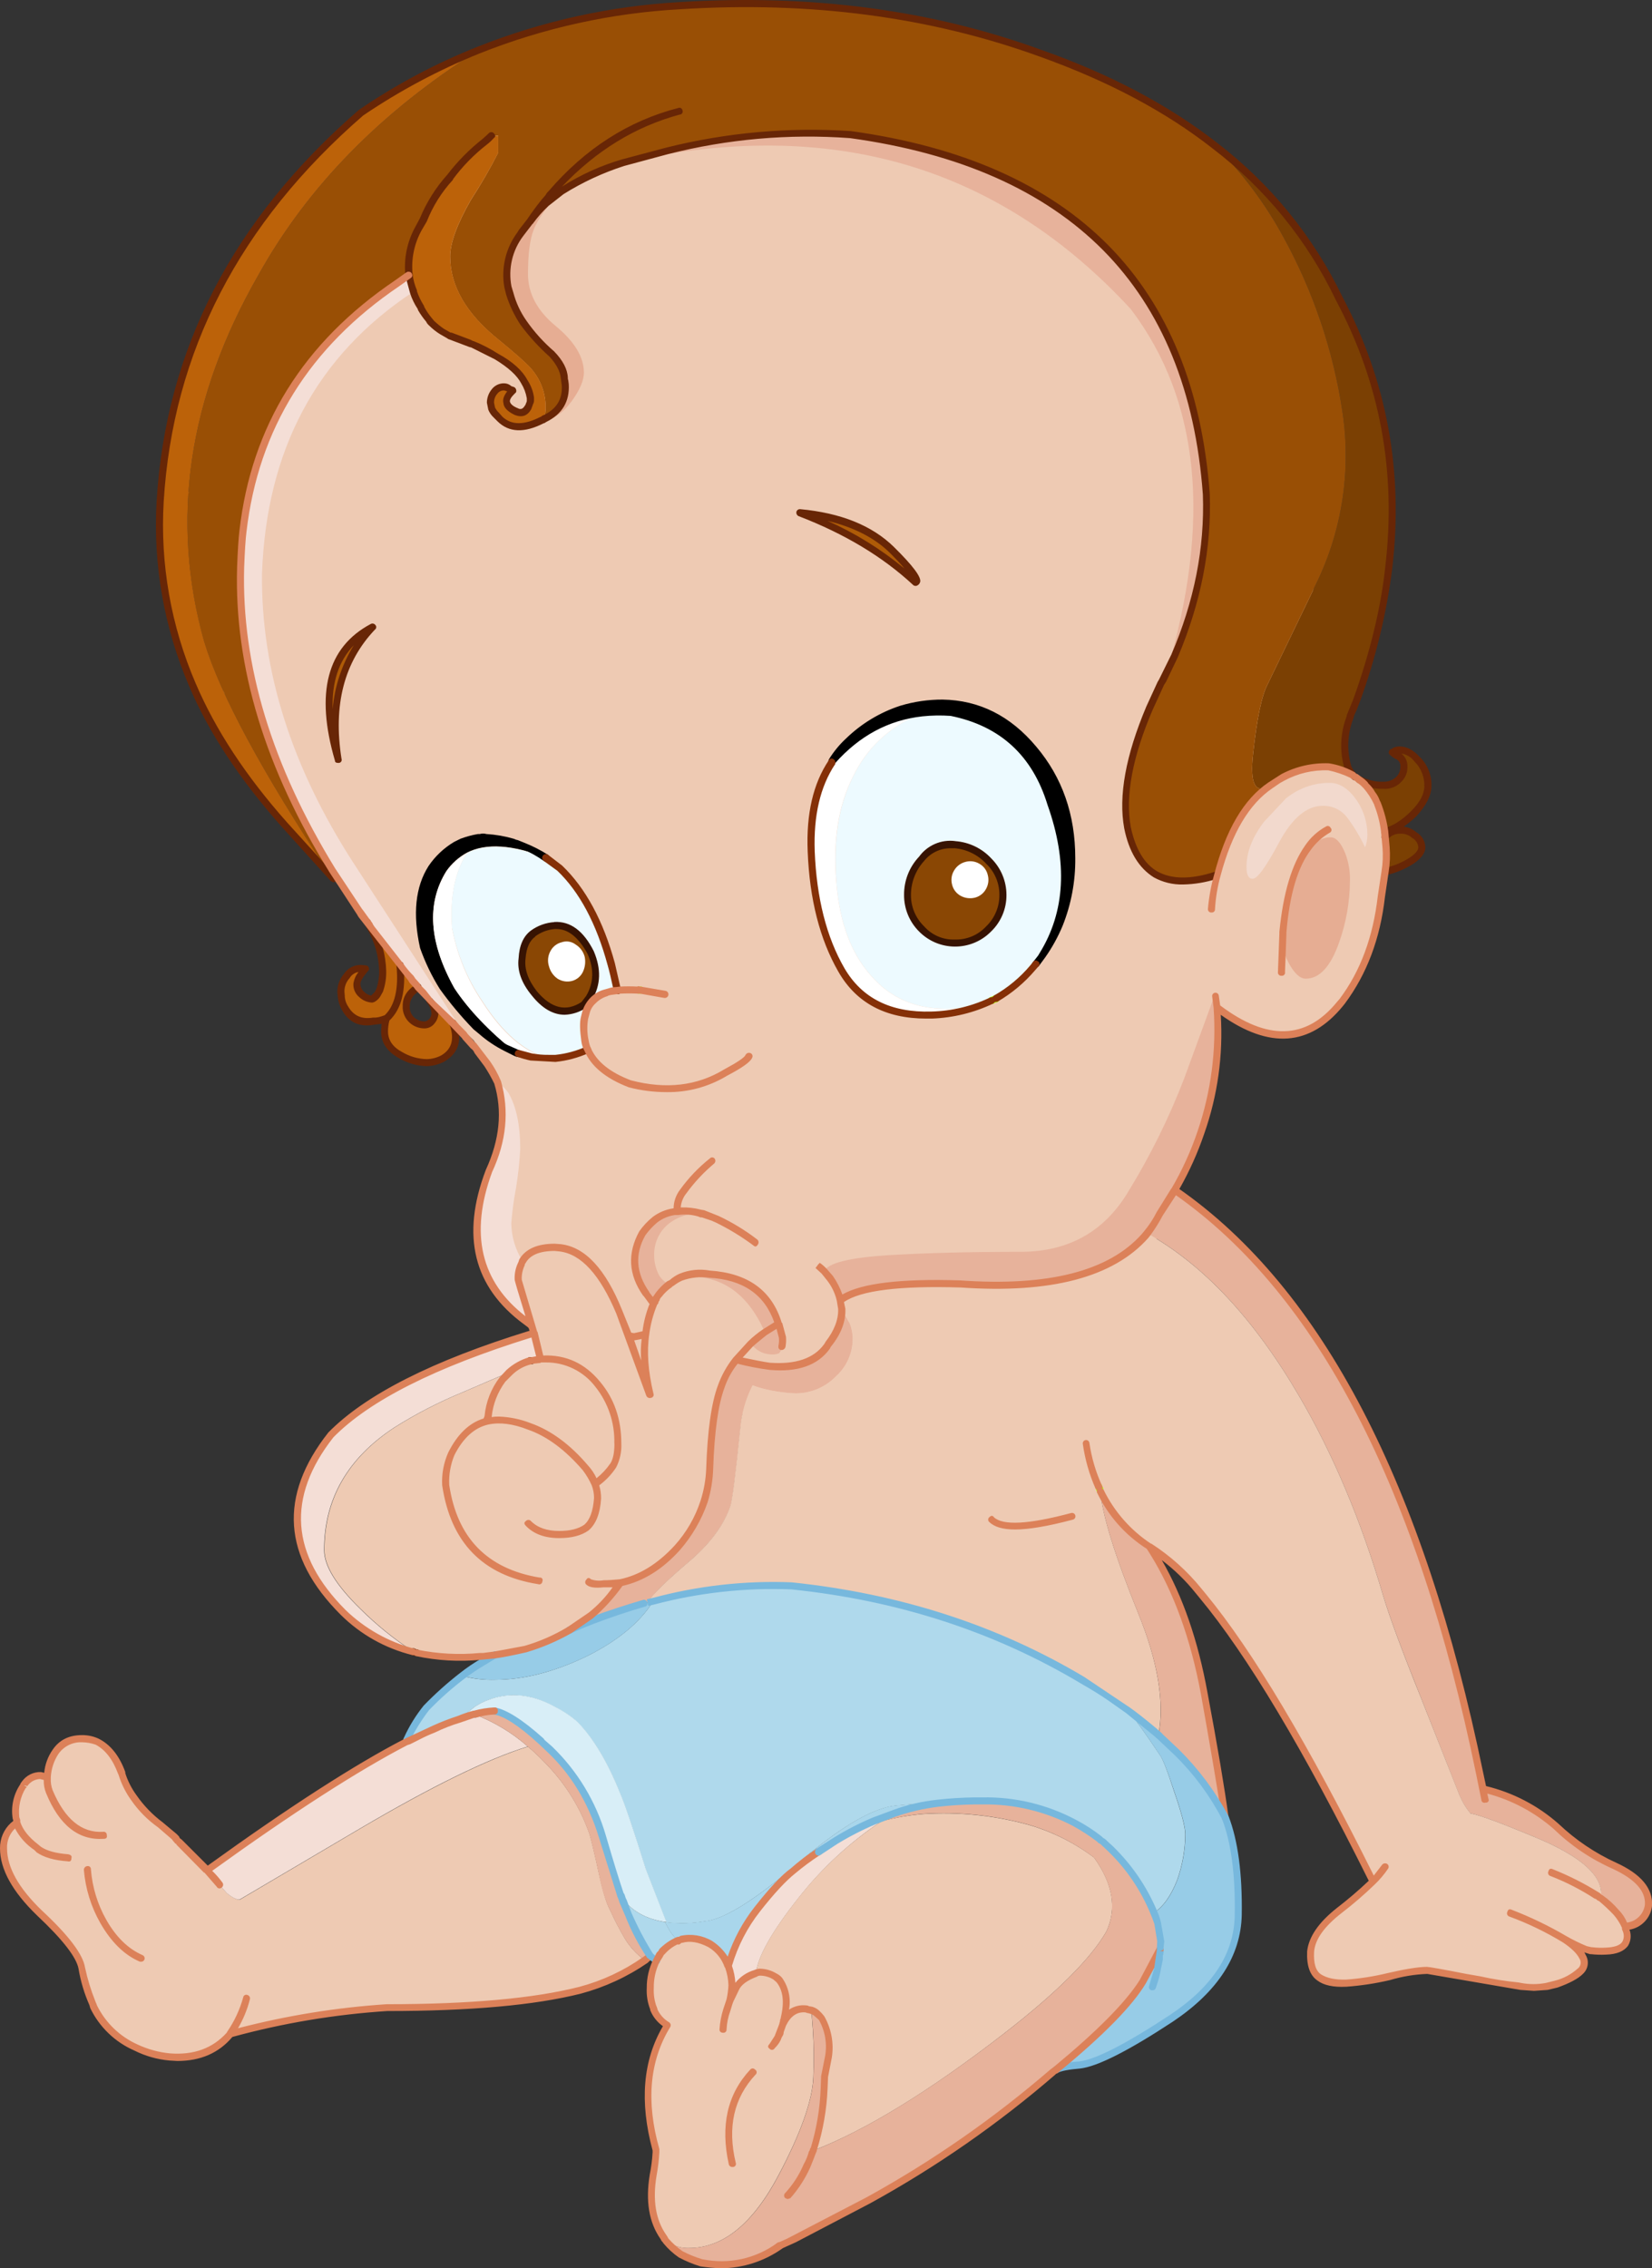 <?xml version="1.0" encoding="iso-8859-1"?>
<!-- Generator: Adobe Illustrator 20.1.0, SVG Export Plug-In . SVG Version: 6.00 Build 0)  -->
<svg version="1.0" id="Layer_1" xmlns="http://www.w3.org/2000/svg" xmlns:xlink="http://www.w3.org/1999/xlink" x="0px" y="0px"
	 viewBox="0 0 537.17 737.29" enable-background="new 0 0 537.17 737.29" xml:space="preserve">
<rect x="0" y="0" width="537.17" height="737.29" fill="#333333" stroke="none"/>
<title>baby_0007</title>
<path fill="#EECAB3" d="M216.12,23l-69.44,16.24l-41.3,31.68l-44.2,89.38L72.8,225c24.667,38.973,37.36,58.103,38.08,57.39
	c0.407-0.513,3.407,4.077,9,13.77c2.747,4.827,5.453,9.587,8.12,14.28l13.46,15.92L154,338.14l8.58,12.86l1.84,9.64l3.06,8.72
	l-4.89,17.45L164,413.9l14.38,17l43,28.31h39.31l39.46-21l73-27.55l7.34-20.2c7.033-11.02,11.723-23.877,14.07-38.57l1.53-24
	c5.185,4.359,11.492,7.17,18.2,8.11c2.665,0.339,5.369,0.234,8-0.31c5.773-2.269,10.846-6.018,14.71-10.87
	c1.764-2.01,3.208-4.28,4.28-6.73l3.37-8.57l4-14.39l2.75-24.95l-2.45-9.34l-6.12-7.5l-6.12-2.91l-5.35-1.53l-12.89,3.1l9.48-66.73
	L388.49,77l-47.42-33.78L216.12,23z"/>
<path fill="#7B4003" d="M436.51,133.82c2.894,19.104-0.095,38.636-8.57,56l-15.75,32.6c-1.94,3.673-3.52,11.223-4.74,22.65
	c-1.12,9.693,0.717,13.163,5.51,10.41l2.6-1.84l1.38-0.77c4.604-2.603,9.86-3.825,15.14-3.52c2.681,0.417,5.27,1.297,7.65,2.6v-0.15
	l-0.31-0.31l-1.07-1.68c-1.622-5.423-1.394-11.232,0.65-16.51l2.14-5.51c5.182-13.98,8.722-28.514,10.55-43.31
	c3.673-31.02-1.73-60.2-16.21-87.54c-9.359-19.484-23.196-36.477-40.38-49.59c8.855,8.804,16.368,18.862,22.3,29.85
	C427.063,94.797,433.533,113.966,436.51,133.82z"/>
<path fill="#994F05" d="M395.06,47.35c-15.7-12.14-34.563-22.14-56.59-30C302.683,4.397,263.58-0.807,221.16,1.74
	c-22.476,1.178-44.599,6.092-65.46,14.54c-31.8,20-55.7,44.387-71.7,73.16c-22.86,39.893-28.733,79.633-17.62,119.22
	c5.333,17.24,18.843,42.29,40.53,75.15l9.94,12.55v-0.16l-8.72-13.2c-20.8-33.567-30.74-66.42-29.82-98.56
	c0.207-5.333,0.46-9.26,0.76-11.78C82.843,138.887,99.567,112,129.24,92l3.67-2.6h0.15c-0.59-5.312,0.535-10.673,3.21-15.3l1.38-2.6
	c2.121-5.091,5.067-9.798,8.72-13.93c3.27-4.292,7.074-8.15,11.32-11.48l2.14-2H162v5.51c-2.689,5.289-5.66,10.429-8.9,15.4
	c-4.487,7.853-6.73,13.977-6.73,18.37c0,9.593,5.2,18.573,15.6,26.94c5.607,4.593,9.123,7.707,10.55,9.34
	c3.074,3.407,4.811,7.812,4.89,12.4c0.043,1.454-0.163,2.905-0.61,4.29c4.993-2.247,7.327-5.913,7-11l-0.15-1.53l-0.15-0.77
	c-0.1-2.553-1.433-5.157-4-7.81c-3.517-3.023-6.65-6.465-9.33-10.25c-1.955-2.865-3.452-6.016-4.44-9.34l-0.61-2.3
	c-1.185-6.023,0.271-12.264,4-17.14l3.25-4.2c1.485-2.149,3.232-4.104,5.2-5.82l2.6-2.3l2.45-1.68c6.172-4.078,12.911-7.225,20-9.34
	L216.88,49c19.48-4.899,39.609-6.708,59.65-5.36c72.193,10,110.787,49.027,115.78,117.08c0.613,17.24-2.853,34.74-10.4,52.5l-3.82,8
	l-0.61,1.07l-3.67,7.81c-6.727,15.713-9.123,28.713-7.19,39c3.16,15.2,12.743,20.353,28.75,15.46h0.46v-0.15
	c3.773-14.18,9.483-23.823,17.13-28.93c-4.793,2.753-6.63-0.717-5.51-10.41c1.22-11.427,2.8-18.977,4.74-22.65l15.75-32.6
	c8.475-17.364,11.464-36.896,8.57-56c-2.977-19.854-9.447-39.023-19.11-56.62C411.456,66.209,403.929,56.152,395.06,47.35z"/>
<path fill="#F4DED6" d="M133.06,89.44h-0.15L129.24,92c-29.673,20-46.397,46.9-50.17,80.7c-0.307,2.553-0.56,6.48-0.76,11.78
	c-0.92,32.14,9.02,64.98,29.82,98.52l8.72,13.16l0.15,0.15l3.52,4.9l1.07,1.22v0.15l14.07,17.75l0.31,0.46l11.32,11.63l3.36,3.52
	l0.15-0.15l-35.94-55.4c-20.087-31.12-29.977-62.393-29.67-93.82c1.427-40.407,17.793-70.963,49.1-91.67h0.15v-0.1
	c-0.652-1.677-1.115-3.421-1.38-5.2V89.44z"/>
<path fill="#E7B29B" d="M207.7,51.64l0.15,0.15c64.34-13.267,117.617,2.957,159.83,48.67c22.533,29.693,26.357,69.28,11.47,118.76
	l2.75-6c7.547-17.753,11.013-35.253,10.4-52.5c-4.987-68.027-43.577-107.04-115.77-117.04c-20.039-1.361-40.168,0.434-59.65,5.32
	L207.7,51.64z"/>
<path fill="#BC6209" d="M155.7,16.28c-13.461,5.345-26.287,12.171-38.24,20.35c-40.58,35.107-62.347,77.247-65.3,126.42
	c-1.196,20.381,2.364,40.762,10.4,59.53c6.427,15.333,16.427,30.487,30,45.46l15.91,17.6l-1.53-1.84
	c-21.72-32.853-35.23-57.903-40.53-75.15C55.277,169.07,61.14,129.333,84,89.44C100,60.667,123.9,36.28,155.7,16.28z"/>
<path fill="#BC6209" d="M157.69,46.13c-4.246,3.33-8.05,7.188-11.32,11.48c-3.653,4.132-6.599,8.839-8.72,13.93l-1.38,2.6
	c-2.675,4.627-3.8,9.988-3.21,15.3v0.15c0.265,1.779,0.728,3.523,1.38,5.2h0.15l-0.15,0.15c0.673,1.75,1.492,3.439,2.45,5.05
	l0.15,0.31c0.781,1.333,1.65,2.612,2.6,3.83l0.76,0.92c1.017,1.036,2.144,1.958,3.36,2.75l2.29,1.22l0.15,0.15l7,2.6l0.31,0.15
	c2.766,1.125,5.441,2.462,8,4c4.487,2.667,7.487,5.42,9,8.26c0.991,1.591,1.669,3.355,2,5.2V130l-0.15,0.92l-0.61,1.53
	c-0.551,1.392-2.126,2.073-3.517,1.522c-0.104-0.041-0.205-0.089-0.303-0.142c-3.673-1.633-4.183-3.777-1.53-6.43l0.46-0.31
	l-1.07-0.61c-0.552-0.356-1.185-0.566-1.84-0.61c-1.263-0.079-2.476,0.5-3.21,1.53c-0.805,0.995-1.237,2.24-1.22,3.52l0.31,1.84
	c0.37,0.804,0.889,1.53,1.53,2.14l0.61,0.77l0.61,0.46v0.15c3.467,3.16,8.057,3.263,13.77,0.31h0.15l0.31-0.15v-0.15
	c0.447-1.385,0.653-2.836,0.61-4.29c-0.079-4.588-1.816-8.993-4.89-12.4c-1.427-1.633-4.943-4.747-10.55-9.34
	c-10.4-8.367-15.6-17.347-15.6-26.94c0-4.387,2.243-10.51,6.73-18.37c3.233-4.938,6.201-10.046,8.89-15.3v-5.51h-2.14L157.69,46.13z
	"/>
<path fill="#EECAB3" d="M416.94,307.22l-0.15,4.59h1.68C417.712,310.374,417.195,308.823,416.94,307.22z"/>
<path fill="#AE5B07" d="M289.84,178.67c-6.833-6.733-16.773-10.713-29.82-11.94c14.887,5.713,27.43,13.263,37.63,22.65
	C299.27,188.867,296.667,185.297,289.84,178.67z"/>
<path d="M156.31,272.33h-0.61c-1.938,0.295-3.837,0.808-5.66,1.53c-0.629,0.159-1.207,0.475-1.68,0.92
	c-3.184,1.819-5.918,4.331-8,7.35c-4.18,6.427-5.097,14.947-2.75,25.56c1.616,4.573,3.772,8.937,6.42,13
	c3.169,4.605,6.754,8.91,10.71,12.86l1.68,1.53c2.454,2.179,5.18,4.031,8.11,5.51l3.21,1.53c-8.767-7.04-15.433-14.04-20-21
	c-8.26-14.793-9.127-27.46-2.6-38c1.752-2.491,4.055-4.545,6.73-6c6.22-3.16,14.787-2.6,25.7,1.68
	c-2.268-1.505-4.676-2.788-7.19-3.83l-3.52-1.22c-2.891-0.838-5.866-1.351-8.87-1.53C157.435,272.051,156.838,272.09,156.31,272.33z
	"/>
<path fill="#FFFFFF" d="M151.88,277.23c-2.675,1.455-4.978,3.509-6.73,6c-6.527,10.507-5.66,23.173,2.6,38
	c4.587,6.94,11.253,13.94,20,21l5,1.38l5.51,0.46c-7.747-2.04-14.883-8.163-21.41-18.37c-4.907-7.23-8.261-15.398-9.85-23.99
	C146.273,291.61,147.9,283.45,151.88,277.23z"/>
<path fill="#EDFAFF" d="M147,301.71c1.631,8.56,5.015,16.691,9.94,23.88c6.527,10.2,13.663,16.323,21.41,18.37h2.29
	c3.645-0.325,7.21-1.255,10.55-2.75c-0.503-0.896-0.817-1.887-0.92-2.91c-0.503-2.47-0.554-5.012-0.15-7.5l0.31-1.84
	c0.513-1.411,1.29-2.711,2.29-3.83c1.133-1.171,2.559-2.017,4.13-2.45l1.07-0.31c0.782-0.3,1.612-0.456,2.45-0.46h0.31
	c-0.508-2.891-1.176-5.752-2-8.57c-3.673-13.773-9.18-24.13-16.52-31.07l-4.59-3.37c-10.913-4.287-19.48-4.847-25.7-1.68
	c-4,6.227-5.63,14.39-4.89,24.49 M173.9,322.83c-3.06-3.88-4.393-7.657-4-11.33c0.207-3.88,1.38-6.583,3.52-8.11
	c2.05-1.493,4.472-2.393,7-2.6c4.667-0.307,8.54,2.653,11.62,8.88c2.347,5.207,2.193,10.053-0.46,14.54l-1.53,2.3
	C184.483,330.283,179.1,329.057,173.9,322.83L173.9,322.83z"/>
<path fill="#8A4704" d="M180.48,300.8c-2.528,0.207-4.95,1.107-7,2.6c-2.14,1.533-3.313,4.237-3.52,8.11
	c-0.407,3.673,0.927,7.45,4,11.33c5.2,6.227,10.603,7.45,16.21,3.67l1.53-2.3c2.667-4.487,2.82-9.333,0.46-14.54
	C189.067,303.45,185.173,300.493,180.48,300.8z"/>
<path fill="#AE5B07" d="M121.13,203.92c-13.667,7.247-17.39,21.58-11.17,43C107.213,228.973,110.937,214.64,121.13,203.92z"/>
<path fill="#F2D9CD" d="M405.31,281.82c0,2.553,0.667,3.83,2,3.83c1.527,0,4.383-3.927,8.57-11.78c4.28-7.96,9.02-11.94,14.22-11.94
	c3.197-0.082,6.229,1.414,8.11,4c2.184,2.976,4.079,6.154,5.66,9.49c0.525-1.313,0.783-2.717,0.76-4.13
	c-0.022-3.918-1.194-7.743-3.37-11c-2.667-3.88-5.623-5.82-8.87-5.82c-3.565-0.026-7.082,0.815-10.25,2.45
	c-1.415,0.734-2.755,1.605-4,2.6l-7.14,7.61C407.207,272.13,405.31,277.027,405.31,281.82z"/>
<path fill="#E6AD93" d="M437.43,277.38c-1.333-3.267-2.813-5-4.44-5.2c-1.69-0.085-3.36,0.401-4.74,1.38l-2.91,2
	c-4.28,5.813-6.983,14.947-8.11,27.4v0.77l-0.31,3.52c0.447,2.028,1.167,3.986,2.14,5.82c1.833,3.367,3.67,5.05,5.51,5.05
	c4.487,0,8.107-3.927,10.86-11.78c2.289-6.422,3.479-13.183,3.52-20C439.042,283.282,438.525,280.236,437.43,277.38z"/>
<path fill="#EDFAFF" d="M271.94,286.72c1.02,13.06,4.793,23.213,11.32,30.46c6.22,7.14,14.277,10.71,24.17,10.71l6.27-0.15
	c2.991-0.552,5.915-1.423,8.72-2.6l1.38-0.61c4.571-2.656,8.656-6.072,12.08-10.1l3.06-4c8.567-13.673,9.483-30.05,2.75-49.13
	c-5.1-16.427-15.907-26.323-32.42-29.69c-3.159-0.213-6.33-0.162-9.48,0.15c-10.4,4.287-17.893,11.223-22.48,20.81
	c-4.667,9.287-6.45,20.663-5.35,34.13 M299.64,279.2c2.96-3.573,6.58-5.103,10.86-4.59c4.213,0.331,8.144,2.246,11,5.36
	c2.965,2.835,4.626,6.768,4.59,10.87c0.055,4.143-1.606,8.125-4.59,11c-5.926,6.039-15.626,6.131-21.665,0.205
	c-0.069-0.068-0.137-0.136-0.205-0.205c-2.984-2.875-4.645-6.857-4.59-11c0.051-4.306,1.685-8.442,4.59-11.62L299.64,279.2z"/>
<path fill="#8A4704" d="M299.63,301.87c5.926,6.039,15.626,6.131,21.665,0.205c0.069-0.068,0.137-0.136,0.205-0.205
	c2.984-2.875,4.645-6.857,4.59-11c0.036-4.102-1.625-8.035-4.59-10.87c-2.856-3.114-6.787-5.029-11-5.36
	c-4.28-0.513-7.9,1.017-10.86,4.59c-2.923,3.171-4.575,7.308-4.64,11.62C294.95,295.006,296.627,298.997,299.63,301.87z"/>
<path d="M275.92,241c-2.102,2.012-3.952,4.272-5.51,6.73c8.16-9.387,17.95-14.693,29.37-15.92c3.15-0.312,6.321-0.363,9.48-0.15
	c16.52,3.367,27.327,13.263,32.42,29.69c6.727,19.08,5.81,35.457-2.75,49.13c2.2-3.102,4.048-6.439,5.51-9.95
	c2.686-6.876,4.043-14.198,4-21.58c0-13.873-4.13-25.71-12.39-35.51c-8.053-9.693-17.893-14.643-29.52-14.85
	c-4.566-0.072-9.113,0.603-13.46,2C286.629,232.696,280.761,236.258,275.92,241z"/>
<path fill="#FFFFFF" d="M271.94,286.72c-1.12-13.467,0.663-24.843,5.35-34.13c4.587-9.593,12.08-16.53,22.48-20.81
	c-11.42,1.227-21.21,6.533-29.37,15.92v0.15c-4.993,7.553-7.237,17.197-6.73,28.93c0.613,15.333,3.877,28.137,9.79,38.41
	c6,10.307,15.79,15.203,29.37,14.69c6.79-0.168,13.465-1.784,19.58-4.74c-2.805,1.177-5.729,2.048-8.72,2.6l-6.27,0.15
	c-9.893,0-17.95-3.57-24.17-10.71C276.73,309.933,272.96,299.78,271.94,286.72z"/>
<path fill="#E6AD93" d="M172.37,72l-3.21,4.13c-3.729,4.876-5.185,11.117-4,17.14l0.61,2.3c0.988,3.324,2.485,6.475,4.44,9.34
	c2.68,3.785,5.813,7.227,9.33,10.25c2.547,2.667,3.88,5.27,4,7.81l0.15,0.77l0.15,1.53c0.307,5.1-2.027,8.767-7,11v0.15l-0.31,0.15
	c3.207-0.067,6.317-2.107,9.33-6.12c2.667-3.673,4-6.787,4-9.34c0-5-3-10-9-15c-6.12-5-9.18-10.667-9.18-17
	c0-6.527,0.613-11.323,1.84-14.39c1.333-3.573,4.393-7.757,9.18-12.55l-2.45,1.68l-2.6,2.3C175.652,67.871,173.878,69.836,172.37,72
	z"/>
<path fill="#BC6209" d="M120.22,300.8v0.15c2.679,4.441,4.154,9.505,4.28,14.69c0.054,2.143-0.31,4.276-1.07,6.28l-0.46,0.92
	c-0.484,0.786-1.176,1.423-2,1.84c-1.286-0.024-2.505-0.578-3.37-1.53c-0.985-0.84-1.546-2.075-1.53-3.37
	c0-1.12,0.917-2.753,2.75-4.9l-1.38-0.15c-1.89-0.024-3.667,0.895-4.74,2.45c-1.202,1.465-1.853,3.305-1.84,5.2l0.15,1.53
	c0.143,1.346,0.558,2.649,1.22,3.83c1.94,3.467,5.05,4.843,9.33,4.13l3.06-0.46l1.07-0.46c3.673-3.267,5.153-8.98,4.44-17.14
	l-9.64-12.55L120.22,300.8z"/>
<path fill="#BC6209" d="M135.66,320.39l-5.51-6.58c0.713,8.16-0.767,13.873-4.44,17.14c-0.417,1.391-0.623,2.838-0.61,4.29
	c0,3.16,1.733,5.71,5.2,7.65c2.539,1.542,5.44,2.388,8.41,2.45c1.873,0.015,3.718-0.46,5.35-1.38c3.873-2.347,4.993-5.97,3.36-10.87
	l-0.15-0.61l-5.66-5.2l-1.68-1.84c0.618,0.634,1.042,1.432,1.22,2.3l0.31,1.53c0.024,0.95-0.304,1.876-0.92,2.6
	c-0.619,0.721-1.502,1.16-2.45,1.22c-1.456,0.034-2.875-0.456-4-1.38c-1.395-1.163-2.14-2.929-2-4.74c0-2.447,1.273-4.487,3.82-6.12
	L135.66,320.39z"/>
<path fill="#F4DED6" d="M165.34,355.28c-0.91-1.319-2.051-2.46-3.37-3.37c2.667,9.18,1.697,18.72-2.91,28.62
	c-7.853,20.913-3.773,37.29,12.24,49.13l1.68,1.22l-4.44-15c-0.073-1.795,0.294-3.58,1.07-5.2l0.31-0.77
	c-2.324-3.666-3.594-7.9-3.67-12.24c0.289-3.853,0.8-7.686,1.53-11.48c0.694-4.205,1.155-8.444,1.38-12.7
	C169.16,365.737,167.887,359.667,165.34,355.28z"/>
<path fill="#EECAB3" d="M244,436.85c1.488-1.386,3.072-2.666,4.74-3.83c-5.813-13.16-14.94-19.13-27.38-17.91
	c-1.089,0.491-2.116,1.109-3.06,1.84l-0.76,0.46c-1.268,0.965-2.398,2.099-3.36,3.37c-0.451,0.408-0.771,0.94-0.92,1.53l-0.46,0.92
	l-0.15,0.15c-1.475,3.242-2.405,6.705-2.75,10.25c-0.813,5.713-0.353,12.243,1.38,19.59l-9.94-26.78
	c-5.407-13.06-11.83-20.06-19.27-21l-1.68-0.15c-5.2,0-8.667,1.53-10.4,4.59l-0.31,0.77c-0.776,1.62-1.143,3.405-1.07,5.2l5.2,17.29
	c0.819,2.819,1.487,5.68,2,8.57l-2.91,0.46h-0.31c-2.545,0.759-4.894,2.067-6.88,3.83l-15.29,6.58
	c-7.644,3.141-15.004,6.931-22,11.33c-15.293,10-22.94,23.313-22.94,39.94c0,5.1,3.927,11.477,11.78,19.13
	c5.259,5.233,11.05,9.901,17.28,13.93l1.07,0.31c6.782,1.449,13.745,1.861,20.65,1.22h0.92l3.67-0.46
	c3.399-0.474,6.767-1.142,10.09-2c5.036-1.415,9.869-3.472,14.38-6.12l6.73-4.74c3.747-3.051,6.999-6.664,9.64-10.71
	c6.833-1.427,13.003-5.203,18.51-11.33c3.919-4.339,6.889-9.448,8.72-15c1.105-3.468,1.725-7.072,1.84-10.71
	c0.513-12.247,1.787-21.123,3.82-26.63c1.15-3.2,2.8-6.198,4.89-8.88L244,436.85z"/>
<path fill="#E7B29B" d="M219,393.85c-2.226,0.34-4.33,1.234-6.12,2.6c-1.557,1.245-2.945,2.687-4.13,4.29
	c-3.673,6.733-3.267,13.313,1.22,19.74l1.84,2.3l0.76,0.61l0.15-0.15l0.46-0.92c0.149-0.59,0.469-1.122,0.92-1.53
	c0.962-1.271,2.092-2.405,3.36-3.37c-1.25-0.623-2.308-1.573-3.06-2.75c-1.114-2.014-1.692-4.279-1.68-6.58
	c-0.127-3.789,1.442-7.437,4.28-9.95c2.98-2.529,6.805-3.84,10.71-3.67v-0.15c-2.431-0.703-4.978-0.911-7.49-0.61L219,393.85z"/>
<path fill="#F4DED6" d="M173.75,433.18l-1.22,0.46c-31.2,9.693-52.817,20.61-64.85,32.75c-15.807,20-14.473,39.233,4,57.7
	c6.355,6.187,14.208,10.618,22.79,12.86c-6.241-4.033-12.043-8.709-17.31-13.95c-7.853-7.653-11.78-14.03-11.78-19.13
	c0-16.633,7.647-29.947,22.94-39.94c6.996-4.399,14.356-8.189,22-11.33l15.32-6.6c1.986-1.763,4.335-3.071,6.88-3.83h0.31l2.91-0.46
	C175.229,438.833,174.565,435.986,173.75,433.18z"/>
<path fill="#EECAB3" d="M206.17,434.41l-1.84-0.15l6.88,19c-1.733-7.333-2.193-13.863-1.38-19.59L206.17,434.41z"/>
<path fill="#E7B29B" d="M394.76,324.06L385,350.69c-4.862,12.621-10.86,24.774-17.92,36.31c-7.747,13.16-19.37,19.793-34.87,19.9
	c-16.413,0-30.69,0.357-42.83,1.07c-13.253,0.813-20.39,2.6-21.41,5.36l2,2.3c1.555,2.079,2.65,4.465,3.21,7
	c5.407-4.187,18.407-5.973,39-5.36h0.15c29.06,2.04,49.06-3.113,60-15.46l0.76-0.92c1.575-2.009,2.958-4.162,4.13-6.43
	c2.547-3.88,4.127-6.43,4.74-7.65c3.488-5.956,6.343-12.26,8.52-18.81c4.457-13.03,6.226-26.828,5.2-40.56l-0.46-3.67L394.76,324.06
	z"/>
<path fill="#E7B29B" d="M253.13,430.27c-3.16-10-10.653-15.407-22.48-16.22c-3.149-0.536-6.385-0.165-9.33,1.07
	c12.453-1.22,21.577,4.74,27.37,17.88L253.13,430.27z"/>
<path fill="#E7B29B" d="M277.3,435c-0.038-1.621-0.349-3.223-0.92-4.74l-2.75-4.74c0.207,3.773-1.273,7.6-4.44,11.48l-0.31,0.61
	c-3.673,5.1-9.893,7.243-18.66,6.43c-3.668-0.443-7.298-1.158-10.86-2.14c-2.09,2.682-3.74,5.68-4.89,8.88
	c-2.04,5.507-3.313,14.383-3.82,26.63c-0.115,3.638-0.735,7.242-1.84,10.71c-1.831,5.552-4.801,10.661-8.72,15
	c-5.507,6.12-11.677,9.897-18.51,11.33c-2.684,4.013-5.931,7.62-9.64,10.71l-6.73,4.74l8-3.37c5.913-2.247,11.267-4.033,16.06-5.36
	l1.22-0.31c2.14-2.96,6.577-7.293,13.31-13c7.033-5.92,11.623-12.043,13.77-18.37c0.613-1.733,1.683-10.1,3.21-25.1
	c0.415-4.907,1.773-9.688,4-14.08c1.991,0.726,4.038,1.288,6.12,1.68c2.573,0.503,5.181,0.81,7.8,0.92
	c4.948,0.019,9.693-1.969,13.15-5.51C275.36,444.239,277.344,439.723,277.3,435z"/>
<path fill="#E7B29B" d="M253.28,439.92c0.545-0.586,0.87-1.342,0.92-2.14c0.19-1.008,0.241-2.038,0.15-3.06l-1.22-4.44l-4.44,2.72
	c-1.668,1.164-3.252,2.444-4.74,3.83l0.15,0.15l2,1.68c1.164,0.875,2.55,1.405,4,1.53
	C251.166,440.368,252.259,440.275,253.28,439.92z"/>
<path fill="#EECAB3" d="M73.72,615.31l-2.29-2.6c-1.272-1.659-2.651-3.232-4.13-4.71l-10.71-10.91l-4.44-3.83
	c-3.378-2.457-6.324-5.458-8.72-8.88c-1.576-2.444-2.858-5.066-3.82-7.81v-0.15c-1.833-5-4.5-8.417-8-10.25
	c-1.598-0.604-3.292-0.915-5-0.92c-3.43-0.196-6.706,1.44-8.61,4.3c-1.586,2.417-2.485,5.221-2.6,8.11l-2.14-0.46
	c-2.102,0.032-4.06,1.074-5.26,2.8l-0.46,0.61c-1.919,3.038-2.744,6.64-2.34,10.21L5.51,592v0.46l-1.22,0.92
	c-2.071,1.879-3.239,4.554-3.21,7.35c0,6.527,3.927,13.567,11.78,21.12c8.46,7.853,13.05,13.823,13.77,17.91
	c0.8,3.875,1.927,7.676,3.37,11.36l0.46,1.22c2.86,5.926,7.728,10.645,13.74,13.32c3.468,1.606,7.191,2.591,11,2.91
	c8.16,0.713,14.687-1.683,19.58-7.19v-0.15c16.698-4.554,33.81-7.425,51.08-8.57c26.92,0,47.873-1.887,62.86-5.66
	c7.517-2.014,14.625-5.327,21-9.79c-2.559-1.867-4.739-4.205-6.42-6.89c-1.835-3.123-3.504-6.341-5-9.64
	c-1.12-2.04-2.343-6.12-3.67-12.24c-1.22-5.613-2.19-9.693-2.91-12.24c-3.048-8.74-8.012-16.687-14.53-23.26
	c-1.739-1.834-3.579-3.57-5.51-5.2c-12.947,4-31.2,12.927-54.76,26.78l-39,23C76.853,617.473,75.453,616.737,73.72,615.31z"/>
<path fill="#F4DED6" d="M141,562l-9,4.29c-16.113,8.293-37.68,22.197-64.7,41.71c1.48,1.487,2.859,3.071,4.13,4.74l2.29,2.6
	c1.733,1.427,3.11,2.14,4.13,2.14l39-23c23.553-13.873,41.807-22.8,54.76-26.78c-5.086-4.483-10.94-8.01-17.28-10.41h-0.15
	c-1.674,0.357-3.311,0.87-4.89,1.53C146.47,559.726,143.702,560.787,141,562z"/>
<path fill="#AFD9EC" d="M377.17,570.46c-4.793-7.14-8.26-11.987-10.4-14.54l-14.84-9.79c-28.247-16.833-59.807-27.037-94.68-30.61
	c-15.097-0.599-30.199,1.052-44.81,4.9c-4.387,7.04-11.78,13.11-22.18,18.21c-10.393,4.913-20.13,7.37-29.21,7.37
	c-3.61,0.11-7.217-0.301-10.71-1.22c-4.126,3.177-8.01,6.657-11.62,10.41c-2.504,3.091-4.611,6.484-6.27,10.1l-0.15,0.46l-0.31,0.61
	l9-4.29c2.692-1.222,5.449-2.294,8.26-3.21l5.2-4.13l1.84-1.07c7.853-3.88,16.01-3.42,24.47,1.38c2.522,1.281,4.874,2.874,7,4.74
	c5.2,5.333,9.79,13,13.77,23c1.527,3.467,4.33,11.73,8.41,24.79l6.73,17.29c4.123,0.504,8.297,0.399,12.39-0.31
	c6.12-0.513,16.12-6.687,30-18.52c1.527-1.427,3.617-3.16,6.27-5.2c10.913-8.667,19.63-13.31,26.15-13.93
	c7.547-0.713,11.983-0.917,13.31-0.61c4.008-0.495,8.042-0.752,12.08-0.77h2.6c10.392-0.203,20.662,2.274,29.82,7.19
	c2.845,1.502,5.558,3.242,8.11,5.2l3.67,3.21c6.041,5.863,10.828,12.891,14.07,20.66c3.06-1.94,5.61-5.51,7.65-10.71
	c1.694-4.769,2.572-9.789,2.6-14.85c0-2.347-1.223-7.04-3.67-14.08C379.607,575.58,378.09,571.687,377.17,570.46z"/>
<path fill="#A9D6EB" d="M304.83,586.23c-1.333-0.307-5.77-0.103-13.31,0.61c-6.527,0.613-15.243,5.257-26.15,13.93
	c-2.667,2.04-4.757,3.773-6.27,5.2c-13.867,11.833-23.867,18.007-30,18.52c-4.093,0.709-8.267,0.814-12.39,0.31h-0.46
	c1.527,3.16,3.007,5.16,4.44,6l0.61-0.31c2.96-0.813,6.173-0.303,9.64,1.53c2.752,1.604,4.82,4.162,5.81,7.19
	c1.892-6.744,5.115-13.042,9.48-18.52c4.487-5.813,8.31-9.947,11.47-12.4c2.66-2.276,5.469-4.371,8.41-6.27l5.51-3.52
	c3.981-2.553,8.177-4.755,12.54-6.58l6.42-2.45C295.211,587.921,299.985,586.836,304.83,586.23z"/>
<path fill="#F4DED6" d="M284.18,591.89c-4.363,1.825-8.559,4.027-12.54,6.58l-5.51,3.53c-2.941,1.899-5.75,3.994-8.41,6.27
	c-3.16,2.447-6.983,6.58-11.47,12.4c-4.365,5.478-7.588,11.776-9.48,18.52c0.726,1.96,1.141,4.022,1.23,6.11l-0.61,5.05l1.84-3.83
	c0.92-2.04,3.113-3.723,6.58-5.05c0.613-5.507,5.253-13.72,13.92-24.64c7.59-9.65,16.667-18.032,26.89-24.83l4-2.6L284.18,591.89z"
	/>
<path fill="#EECAB3" d="M333.89,593c-10.91-2.932-22.224-4.07-33.5-3.37c-4.653,0.367-9.262,1.16-13.77,2.37
	c-10.231,6.784-19.318,15.151-26.92,24.79c-8.667,10.92-13.307,19.133-13.92,24.64l1.22-0.31c1.734-0.057,3.442,0.425,4.89,1.38
	l1.53,1.22c2.247,2.86,2.757,6.993,1.53,12.4l-0.46,2c1.733-3.88,4.283-5.563,7.65-5.05l1.68,0.46
	c0.629,0.159,1.207,0.475,1.68,0.92l1.68,1.68c2.121,3.763,2.877,8.144,2.14,12.4l-1.2,6.47l-0.12,3.82
	c-0.246,6.699-1.376,13.337-3.36,19.74l-0.15,0.46c17.133-6.633,37.78-19.3,61.94-38c17.133-13.267,28.247-24.337,33.34-33.21
	c3.467-7.447,2.133-15.447-4-24C349.218,598.868,341.796,595.201,333.89,593z"/>
<path fill="#AFD9EC" d="M201.89,616.38l2.29,5.82c2.003,4.737,4.409,9.294,7.19,13.62l2,1.68l1.07-2l0.92-1.22
	c1.349-1.418,2.958-2.562,4.74-3.37l0.61-0.15c-1.427-0.813-2.907-2.813-4.44-6c-5.813-0.92-10.25-3.253-13.31-7L201.89,616.38z"/>
<path fill="#EECAB3" d="M221.32,630.46l-0.61,0.31l-0.61,0.15c-1.782,0.808-3.391,1.952-4.74,3.37l-0.92,1.22l-1.07,2
	c-1.364,2.701-2.051,5.694-2,8.72c-0.115,2.293,0.249,4.585,1.07,6.73v0.15c0.928,2.18,2.471,4.042,4.44,5.36
	c-6.833,11.12-8.057,24.587-3.67,40.4v0.77c-0.145,2.467-0.453,4.923-0.92,7.35c-1.427,8.367-0.307,15.1,3.36,20.2l0.15,0.31
	l0.76,0.77c2.119,1.694,4.779,2.564,7.49,2.45c11.113,0,20.85-7.96,29.21-23.88c7.16-13.58,10.89-24.093,11.19-31.54
	c0.25-5.202,0.2-10.414-0.15-15.61l-0.46-6.12l-1.68-0.46c-3.333-0.513-5.883,1.17-7.65,5.05l0.46-2
	c1.227-5.407,0.717-9.54-1.53-12.4l-1.53-1.22c-1.448-0.955-3.156-1.437-4.89-1.38l-1.22,0.31c-3.467,1.333-5.66,3.017-6.58,5.05
	l-1.84,3.83l0.62-5.05c-0.085-2.091-0.497-4.156-1.22-6.12c-0.985-3.019-3.041-5.573-5.78-7.18
	C227.5,630.153,224.273,629.64,221.32,630.46z"/>
<path fill="#E7B29B" d="M319.51,585.46h-2.6c-4.038,0.018-8.072,0.276-12.08,0.77c-4.834,0.598-9.598,1.673-14.22,3.21l-4,2.6
	c4.505-1.237,9.115-2.057,13.77-2.45c11.276-0.7,22.59,0.438,33.5,3.37c7.907,2.22,15.326,5.908,21.87,10.87
	c6.12,8.573,7.453,16.573,4,24c-5.1,8.88-16.213,19.95-33.34,33.21c-24.167,18.667-44.813,31.333-61.94,38l-0.31,0.61l0.15-0.61
	l0.31-0.46c1.993-6.409,3.129-13.053,3.38-19.76l0.15-3.83l1.22-6.43c0.737-4.256-0.019-8.637-2.14-12.4l-1.68-1.68
	c-0.473-0.445-1.051-0.761-1.68-0.92l0.46,6.12c0.35,5.196,0.4,10.408,0.15,15.61c-0.307,7.447-4.027,17.957-11.16,31.53
	c-8.36,15.92-18.097,23.88-29.21,23.88c-2.711,0.114-5.371-0.756-7.49-2.45l-0.15,0.15c1.409,1.608,3,3.048,4.74,4.29
	c2.159,1.11,4.411,2.03,6.73,2.75c8.909,1.792,18.162-0.204,25.54-5.51l28.91-14.85c21.396-11.748,41.505-25.701,60-41.63l1.07-0.77
	c14.273-11.527,23.653-21.017,28.14-28.47l5.66-10.41l0.15-2.91c-0.141-1.91-0.449-3.804-0.92-5.66l-1.22-3.52
	c-3.242-7.769-8.029-14.797-14.07-20.66l-2-1.84l-1.68-1.38c-2.552-1.958-5.265-3.698-8.11-5.2
	C340.226,587.707,329.928,585.237,319.51,585.46z"/>
<path fill="#97CCE7" d="M150.35,544.75c3.488,0.928,7.092,1.349,10.7,1.25c9.073,0,18.81-2.45,29.21-7.35
	c10.4-5.1,17.793-11.17,22.18-18.21l-3.21,0.77c-4.793,1.333-10.147,3.12-16.06,5.36l-8,3.37c-4.498,2.623-9.314,4.66-14.33,6.06
	c-3.323,0.858-6.691,1.526-10.09,2l-3.52,2.14C154.844,541.534,152.546,543.073,150.35,544.75z"/>
<path fill="#D8EEF7" d="M154.32,557.3c2.072-0.685,4.238-1.046,6.42-1.07c3.473,0.513,8.56,3.77,15.26,9.77l2.75,2.6
	c8.105,7.68,13.979,17.411,17,28.16c3.06,10.2,5.1,16.73,6.12,19.59l1.07,1.38c3.06,3.773,7.497,6.107,13.31,7h0.46L210,607.5
	c-4.08-13.06-6.883-21.323-8.41-24.79c-4-10-8.59-17.667-13.77-23c-2.126-1.866-4.478-3.459-7-4.74
	c-8.46-4.793-16.617-5.253-24.47-1.38l-1.84,1.07l-5.2,4.13c1.579-0.66,3.216-1.173,4.89-1.53h0.15L154.32,557.3z"/>
<path fill="#E7B29B" d="M160.75,556.23c-2.182,0.024-4.348,0.385-6.42,1.07c6.34,2.4,12.194,5.927,17.28,10.41
	c1.931,1.63,3.771,3.366,5.51,5.2c6.518,6.573,11.482,14.52,14.53,23.26c0.713,2.553,1.683,6.633,2.91,12.24
	c1.12,5.613,2.343,9.693,3.67,12.24c1.496,3.299,3.165,6.517,5,9.64c1.681,2.685,3.861,5.023,6.42,6.89l1.68-1.38
	c-2.781-4.326-5.187-8.883-7.19-13.62l-2.29-5.82c-1.02-2.86-3.06-9.39-6.12-19.59c-3.021-10.749-8.895-20.48-17-28.16L176,566
	C169.3,560,164.217,556.743,160.75,556.23z"/>
<path fill="#97CCE7" d="M216.57,728.26l-0.46-0.46v0.15l0.31,0.46L216.57,728.26z"/>
<path fill="#7B4003" d="M455,246c1.029,0.735,1.607,1.948,1.53,3.21c0.064,1.487-0.489,2.935-1.53,4
	c-1.317,1.467-3.231,2.255-5.2,2.14c-2.716,0.082-5.407-0.553-7.8-1.84l2.14,2c0.785,0.769,1.458,1.644,2,2.6
	c0.639,0.839,1.154,1.765,1.53,2.75l0.31,0.77c1.144,2.848,1.914,5.833,2.29,8.88c1.531-0.547,3.016-1.216,4.44-2
	c1.809-1.145,3.486-2.486,5-4c3.06-3.16,4.59-6.16,4.59-9c0.08-3.268-1.194-6.423-3.52-8.72c-1.438-1.748-3.549-2.806-5.81-2.91
	c-0.551-0.053-1.1,0.112-1.53,0.46l-0.76,0.31L455,246z"/>
<path fill="#7B4003" d="M451.66,271c-0.513,0.214-0.941,0.59-1.22,1.07l0.31,3.52c0.084,2.607-0.02,5.217-0.31,7.81
	c3.096-0.714,6.045-1.956,8.72-3.67c2.14-1.533,3.21-2.963,3.21-4.29c0-1.427-0.817-2.76-2.45-4c-1.33-1.09-3.023-1.637-4.74-1.53
	C453.921,269.895,452.69,270.276,451.66,271z"/>
<path fill="#E7B29B" d="M377.17,394.46c-1.172,2.268-2.555,4.421-4.13,6.43c18.253,10.2,34.67,27.75,49.25,52.65
	c11.14,18.973,20.317,40.757,27.53,65.35c2.14,7.04,6.167,17.907,12.08,32.6l12.39,31.37c0.92,2.38,2.209,4.601,3.82,6.58
	c2.853,0.513,9.787,3.063,20.8,7.65c15.6,6.427,22.79,13.06,21.57,19.9c1.823,1.351,3.499,2.889,5,4.59
	c1.287,1.362,2.278,2.976,2.91,4.74c4.387-0.613,6.937-2.91,7.65-6.89c0.307-5-3.36-9.287-11-12.86
	c-6.983-3.251-13.409-7.584-19.04-12.84c-6.32-5.713-14.223-9.793-23.71-12.24l-1.07-4.9c-19.373-94.28-52.46-157.54-99.26-189.78
	C381.32,388.037,379.723,390.587,377.17,394.46z"/>
<path fill="#97CCE7" d="M382.68,569.7l-7.5-7c-3.673-3.06-6.477-5.303-8.41-6.73c2.14,2.553,5.607,7.4,10.4,14.54
	c0.92,1.227,2.45,5.103,4.59,11.63c2.447,7.04,3.67,11.733,3.67,14.08c-0.028,5.061-0.906,10.081-2.6,14.85
	c-2.04,5.207-4.59,8.777-7.65,10.71l1.22,3.52c0.471,1.856,0.779,3.75,0.92,5.66l-0.15,2.91l-5.66,10.41
	c-4.487,7.447-13.867,16.937-28.14,28.47c0.92-0.513,3.47-1.023,7.65-1.53c5.713-0.613,15.653-5.613,29.82-15
	c14.273-9.487,21.563-20.71,21.87-33.67c0.193-13.193-1.233-23.71-4.28-31.55C394.324,583.121,389.01,575.934,382.68,569.7z"/>
<path fill="#EECAB3" d="M372.28,401.81c-10.913,12.347-30.913,17.5-60,15.46h-0.15c-20.6-0.613-33.6,1.173-39,5.36l0.46,2.91
	l2.75,4.74c0.571,1.517,0.883,3.119,0.92,4.74c0.029,4.733-1.978,9.25-5.51,12.4c-3.457,3.541-8.202,5.529-13.15,5.51
	c-2.619-0.11-5.227-0.417-7.8-0.92c-2.082-0.392-4.129-0.954-6.12-1.68c-2.227,4.392-3.585,9.173-4,14.08
	c-1.527,15-2.597,23.367-3.21,25.1c-2.14,6.327-6.73,12.45-13.77,18.37c-6.727,5.713-11.163,10.047-13.31,13l2-0.46
	c14.611-3.848,29.713-5.499,44.81-4.9c34.873,3.573,66.433,13.777,94.68,30.61l14.84,9.79c1.94,1.427,4.743,3.67,8.41,6.73
	l1.53,1.38c2.073-10.687-0.147-24-6.66-39.94c-7.447-18.367-11.527-31.53-12.24-39.49c3.571,7.349,9.07,13.591,15.91,18.06
	c6.045,3.964,11.459,8.815,16.06,14.39l1.38,1.68c15.5,18.773,33.957,49.74,55.37,92.9c-2.04,2.04-5.707,5.203-11,9.49
	c-5.813,4.593-8.873,9.03-9.18,13.31c-0.307,4.187,0.61,6.993,2.75,8.42c2.04,1.427,4.947,2.04,8.72,1.84
	c4.696-0.282,9.356-0.999,13.92-2.14c4.04-1.138,8.197-1.809,12.39-2l17.13,3.06c3.467,0.613,7.903,1.327,13.31,2.14
	c2.834,0.511,5.736,0.511,8.57,0l3.06-0.77c3.673-1.227,6.273-2.603,7.8-4.13c1.304-1.222,1.617-3.172,0.76-4.74
	c-0.813-1.733-2.75-3.62-5.81-5.66c2.178,1.302,4.483,2.378,6.88,3.21l1.38,0.46c1.66,0.183,3.332,0.234,5,0.15
	c5.813-0.307,8.007-2.55,6.58-6.73l-0.31-1.22c-0.632-1.764-1.623-3.378-2.91-4.74c-1.501-1.701-3.177-3.24-5-4.59
	c1.227-6.833-5.963-13.467-21.57-19.9c-11.013-4.593-17.947-7.143-20.8-7.65c-1.611-1.979-2.9-4.2-3.82-6.58l-12.43-31.37
	c-5.913-14.667-9.94-25.533-12.08-32.6c-7.213-24.593-16.39-46.377-27.53-65.35c-14.58-24.9-31.01-42.45-49.29-52.65L372.28,401.81z
	"/>
<path fill="#E7B29B" d="M373.65,502.66c-6.84-4.469-12.339-10.711-15.91-18.06c0.713,7.96,4.793,21.123,12.24,39.49
	c6.527,15.94,8.77,29.243,6.73,39.91l6,5.66c6.322,6.249,11.627,13.449,15.72,21.34c-1.12-8.16-3.413-21.68-6.88-40.56
	c-3.333-18.467-8.89-33.77-16.67-45.91L373.65,502.66z"/>
<path d="M269.34,247.54v0.31c-0.04,0.551,0.374,1.03,0.925,1.07c0.048,0.004,0.097,0.004,0.145,0c0.713,0,1.07-0.257,1.07-0.77
	c7.953-8.98,17.437-14.08,28.45-15.3c3.05-0.321,6.122-0.371,9.18-0.15c16.113,3.267,26.617,12.91,31.51,28.93
	c6.627,18.667,5.76,34.737-2.6,48.21l-0.46,0.77l-1.68,2.14c-0.388,0.393-0.384,1.026,0.009,1.414
	c0.043,0.043,0.091,0.082,0.141,0.116l0.76,0.31l0.92-0.46l2.14-2.91c2.254-3.2,4.152-6.637,5.66-10.25
	c2.8-6.993,4.203-14.467,4.13-22c0-14.18-4.23-26.27-12.69-36.27c-8.36-10-18.507-15.1-30.44-15.3c-4.664-0.018-9.304,0.656-13.77,2
	c-6.591,2.155-12.606,5.78-17.59,10.6c-2.195,2.025-4.1,4.344-5.66,6.89l-0.15,0.61 M299.62,230.5c-2.015,0.199-4.018,0.506-6,0.92
	c4.155-1.309,8.495-1.93,12.85-1.84c11.213,0.207,20.747,5.003,28.6,14.39c8.16,9.693,12.24,21.323,12.24,34.89l-0.15,3.21
	c-0.458-7.265-1.953-14.428-4.44-21.27c-5.2-16.733-16.313-26.887-33.34-30.46l-9.79,0.15 M148.82,275.7l1.68-0.92
	c1.668-0.678,3.415-1.142,5.2-1.38h0.92c0.378-0.216,0.842-0.216,1.22,0c2.908,0.164,5.785,0.677,8.57,1.53l0.61,0.15l0.76,0.31
	l2.14,0.61c2.423,1.028,4.73,2.312,6.88,3.83c0.479,0.391,1.185,0.32,1.576-0.159c0.039-0.047,0.074-0.098,0.104-0.151
	c0.313-0.562,0.183-1.267-0.31-1.68c-2.377-1.499-4.884-2.78-7.49-3.83l-2.29-0.92l-0.61-0.15l-0.76-0.31
	c-2.891-0.838-5.866-1.352-8.87-1.53c-0.699-0.205-1.441-0.205-2.14,0h-0.61c-1.929,0.338-3.824,0.85-5.66,1.53l-2.14,1.07
	c-3.292,1.967-6.112,4.633-8.26,7.81c-4.28,6.733-5.197,15.61-2.75,26.63c1.64,4.662,3.79,9.129,6.41,13.32
	c3.296,4.594,6.926,8.939,10.86,13l0.15,0.15l1.69,1.39c2.547,2.242,5.374,4.145,8.41,5.66l3.06,1.53l0.76,0.31h0.15l0.61,0.15
	c0.401,0,0.763-0.24,0.92-0.61c0.407-0.813,0.253-1.323-0.46-1.53l-4.15-1.84c-2.82-1.443-5.442-3.245-7.8-5.36l-1.53-1.38h-0.15
	v-0.15c-3.914-3.878-7.438-8.132-10.52-12.7c-2.617-3.899-4.724-8.116-6.27-12.55c-2.24-10.2-1.373-18.463,2.6-24.79
	C143.218,279.82,145.789,277.404,148.82,275.7z"/>
<path fill="#77B8DD" d="M209.69,522.25c0.545-0.088,0.916-0.602,0.828-1.147c-0.013-0.08-0.036-0.159-0.068-0.233
	c-0.12-0.59-0.695-0.971-1.285-0.851c-0.084,0.017-0.167,0.044-0.245,0.081c-5.607,1.633-11.063,3.42-16.37,5.36l-8,3.37
	c-0.538,0.257-0.766,0.902-0.508,1.44c0.015,0.031,0.031,0.061,0.048,0.09c0.155,0.441,0.611,0.701,1.07,0.61h0.46
	c1.633-0.813,4.3-1.937,8-3.37c5.407-2.04,10.76-3.827,16.06-5.36 M160.9,555c-0.664-0.042-1.255,0.417-1.38,1.07
	c-0.124,0.538,0.212,1.075,0.75,1.199c0.105,0.024,0.213,0.031,0.32,0.021c3.333,0.513,8.177,3.677,14.53,9.49l2.75,2.6
	c7.747,7.247,13.353,16.48,16.82,27.7l6.12,19.59c0.189,0.433,0.599,0.729,1.07,0.77h0.46c0.562-0.182,0.87-0.785,0.688-1.348
	c-0.02-0.063-0.047-0.124-0.078-0.182c-1.527-4.487-3.527-10.967-6-19.44c-3.214-10.943-9.225-20.859-17.44-28.77l-2.45-2.14
	l-0.31-0.46c-6.833-6.12-12.137-9.487-15.91-10.1 M160.08,537.09l-3.52,2c-2.448,1.404-4.788,2.988-7,4.74
	c-4.169,3.24-8.105,6.769-11.78,10.56c-2.564,3.19-4.721,6.687-6.42,10.41c-0.407,0.613-0.203,1.123,0.61,1.53h0.46
	c0.418,0.064,0.817-0.2,0.92-0.61c1.732-3.449,3.781-6.73,6.12-9.8c3.567-3.715,7.422-7.143,11.53-10.25
	c2.197-1.67,4.495-3.203,6.88-4.59l3.52-2.14c0.491-0.253,0.684-0.856,0.432-1.347c-0.034-0.065-0.074-0.127-0.122-0.183
	c-0.407-0.813-0.917-0.917-1.53-0.31 M366.18,556.84l9.79,8c0.429,0.408,1.101,0.408,1.53,0c0.464-0.3,0.597-0.919,0.297-1.383
	c-0.077-0.119-0.178-0.221-0.297-0.297l-1.53-1.38c-3.673-3.06-6.527-5.303-8.56-6.73l-14.84-9.95
	c-28.247-16.833-59.957-27.087-95.13-30.76c-15.209-0.611-30.422,1.092-45.12,5.05l-2,0.46l0.46,2.14l2-0.46
	c14.511-3.836,29.512-5.488,44.51-4.9c34.667,3.573,66.073,13.777,94.22,30.61c3.567,2.04,6.523,3.877,8.87,5.51L366.18,556.84z"/>
<path fill="#371302" d="M310.64,273.4c-4.557-0.613-9.082,1.327-11.78,5.05c-3.173,3.345-4.925,7.79-4.89,12.4
	c-0.049,4.477,1.715,8.784,4.89,11.94c6.371,6.462,16.773,6.536,23.235,0.165c0.055-0.055,0.11-0.11,0.165-0.165
	c3.24-3.121,5.049-7.441,5-11.94c-0.013-4.418-1.77-8.652-4.89-11.78c-3.062-3.319-7.276-5.343-11.78-5.66 M310.28,275.71
	c3.98,0.31,7.695,2.114,10.4,5.05c2.759,2.632,4.308,6.287,4.28,10.1c0.048,3.861-1.501,7.57-4.28,10.25
	c-2.631,2.852-6.372,4.417-10.25,4.29c-3.787,0.125-7.433-1.449-9.94-4.29c-2.779-2.68-4.328-6.389-4.28-10.25
	c0.003-4.072,1.53-7.996,4.28-11c2.069-2.622,5.23-4.146,8.57-4.13h1.22 M180.28,299.73c-2.759,0.173-5.412,1.127-7.65,2.75
	c-2.447,1.833-3.78,4.833-4,9c-0.507,4,0.92,8.03,4.28,12.09c3.333,4.187,6.903,6.28,10.71,6.28c2.503-0.093,4.929-0.89,7-2.3
	l0.15-0.31c0.741-0.713,1.362-1.54,1.84-2.45c2.753-4.667,2.907-9.87,0.46-15.61c-3.333-6.633-7.617-9.797-12.85-9.49
	 M173.95,304.43c1.868-1.402,4.093-2.251,6.42-2.45h0.61c3.773,0,7.137,2.703,10.09,8.11c2.14,4.9,1.987,9.44-0.46,13.62l-1.53,2
	c-4.993,3.267-9.837,2.093-14.53-3.52c-2.853-3.673-4.077-7.193-3.67-10.56c0.28-3.547,1.34-5.933,3.18-7.16L173.95,304.43z"/>
<path fill="#ABF900" d="M356.67,484.91c0.087,0.506,0.563,0.848,1.07,0.77h0.31c0.545-0.088,0.916-0.602,0.828-1.147
	c-0.013-0.08-0.036-0.159-0.068-0.233l-0.15-0.77l-0.31-0.46c0.005-0.497-0.394-0.904-0.891-0.909
	c-0.173-0.002-0.343,0.046-0.489,0.139c-0.545,0.088-0.916,0.602-0.828,1.147c0.013,0.08,0.036,0.159,0.068,0.233l0.46,1.22
	 M322.41,326.36h0.46l0.76-0.46l0.61-0.15c0.562-0.182,0.87-0.785,0.688-1.348c-0.02-0.063-0.047-0.124-0.078-0.182
	c-0.083-0.546-0.593-0.921-1.139-0.838c-0.083,0.013-0.164,0.036-0.241,0.068l-0.92,0.46l-0.46,0.15
	c-0.615,0.178-0.97,0.822-0.791,1.437c0.009,0.031,0.02,0.062,0.031,0.093c0.141,0.47,0.58,0.786,1.07,0.77 M208.16,323
	c0.591,0.083,1.137-0.328,1.22-0.919c0.014-0.1,0.014-0.201,0-0.301c0.053-0.55-0.35-1.038-0.9-1.091
	c-0.107-0.01-0.215-0.003-0.32,0.021h-0.46c-0.551-0.04-1.03,0.374-1.07,0.925c-0.004,0.048-0.004,0.097,0,0.145
	c-0.124,0.538,0.212,1.075,0.75,1.199c0.105,0.024,0.213,0.031,0.32,0.021H208.16z"/>
<path fill="#90B9DA" d="M154.32,558.37c0.551,0.04,1.03-0.374,1.07-0.925c0.004-0.048,0.004-0.097,0-0.145
	c0.124-0.538-0.212-1.075-0.75-1.199c-0.105-0.024-0.213-0.031-0.32-0.021h-0.15c-0.63,0.084-1.072,0.662-0.988,1.291
	C153.257,557.942,153.744,558.369,154.32,558.37z"/>
<path fill="#682606" d="M136.58,537.56c0.217-0.508-0.019-1.095-0.527-1.312c-0.075-0.032-0.153-0.055-0.233-0.068l-0.61-0.15
	l-0.31-0.15c-0.519-0.283-1.169-0.091-1.452,0.428c-0.032,0.058-0.058,0.119-0.078,0.182c-0.327,0.445-0.231,1.071,0.214,1.398
	c0.075,0.055,0.158,0.1,0.246,0.132l0.92,0.15l0.31,0.15h0.46c0.49,0.016,0.93-0.3,1.07-0.77 M172.84,443.43
	c0.55,0.053,1.038-0.35,1.091-0.9c0.01-0.107,0.003-0.215-0.021-0.32c0.04-0.551-0.374-1.03-0.925-1.07
	c-0.048-0.004-0.097-0.004-0.145,0h-0.31c-0.538-0.124-1.075,0.212-1.199,0.75c-0.024,0.105-0.031,0.213-0.021,0.32
	c-0.083,0.591,0.328,1.137,0.919,1.22c0.1,0.014,0.201,0.014,0.301,0H172.84 M121.29,300.64l-0.76-1.22
	c-0.207-0.713-0.717-0.867-1.53-0.46c-0.538,0.257-0.766,0.902-0.508,1.44c0.015,0.031,0.031,0.061,0.048,0.09l0.31,0.46l0.31,0.61
	c2.582,4.252,4.006,9.107,4.13,14.08c0.034,1.979-0.277,3.948-0.92,5.82l-0.46,0.92l-1.22,1.22c-0.879-0.136-1.687-0.566-2.29-1.22
	c-0.778-0.639-1.226-1.594-1.22-2.6c0-0.813,0.817-2.19,2.45-4.13c0.363-0.224,0.497-0.687,0.31-1.07
	c-0.102-0.433-0.476-0.746-0.92-0.77l-1.53-0.15c-2.267-0.093-4.417,1.012-5.66,2.91c-1.386,1.622-2.146,3.687-2.14,5.82l0.15,1.68
	c0.164,1.509,0.633,2.969,1.38,4.29c2.247,4,5.713,5.58,10.4,4.74l2.45-0.31l-0.15,2.45c0,3.673,1.937,6.58,5.81,8.72
	c2.733,1.611,5.829,2.506,9,2.6c2.03-0.049,4.019-0.573,5.81-1.53c4.487-2.667,5.82-6.747,4-12.24l-0.15-0.15v-0.15
	c0.04-0.551-0.374-1.03-0.925-1.07c-0.048-0.004-0.097-0.004-0.145,0c-0.538-0.124-1.075,0.212-1.199,0.75
	c-0.024,0.105-0.031,0.213-0.021,0.32c-0.019,0.428,0.089,0.853,0.31,1.22c1.333,4.287,0.363,7.4-2.91,9.34
	c-1.463,0.772-3.086,1.189-4.74,1.22c-2.82-0.065-5.576-0.857-8-2.3c-3.06-1.633-4.59-3.877-4.59-6.73
	c-0.004-1.189,0.15-2.372,0.46-3.52c3.873-3.673,5.403-9.643,4.59-17.91c0-0.92-0.407-1.277-1.22-1.07
	c-0.55-0.053-1.038,0.35-1.091,0.9c-0.01,0.107-0.003,0.215,0.021,0.32c0.713,7.547-0.56,12.893-3.82,16.04l-0.92,0.31
	c-0.929,0.348-1.919,0.504-2.91,0.46c-3.673,0.613-6.377-0.61-8.11-3.67c-0.686-1.047-1.058-2.268-1.07-3.52l-0.1-1.2
	c-0.036-1.642,0.566-3.233,1.68-4.44c0.624-1.067,1.691-1.8,2.91-2c-0.902,1.098-1.483,2.423-1.68,3.83
	c-0.088,1.638,0.592,3.224,1.84,4.29c1.148,1.106,2.658,1.759,4.25,1.84l0.61-0.15c0.998-0.491,1.804-1.3,2.29-2.3l0.61-1.07
	c0.759-2.161,1.122-4.441,1.07-6.73c-0.125-5.283-1.598-10.447-4.28-15 M140.72,324.83c-0.114-0.312-0.43-0.504-0.76-0.46
	c-0.286-0.01-0.563,0.103-0.76,0.31c-0.713,0.407-0.763,0.917-0.15,1.53c0.453,0.61,0.814,1.284,1.07,2l0.15,1.07
	c0.061,1.319-0.847,2.485-2.14,2.75c-1.228-0.002-2.417-0.434-3.36-1.22c-1.084-0.965-1.651-2.384-1.53-3.83
	c0-2.04,1.12-3.723,3.36-5.05c0.493-0.413,0.623-1.118,0.31-1.68c-0.253-0.491-0.856-0.684-1.347-0.431
	c-0.065,0.034-0.127,0.074-0.183,0.121c-2.96,1.733-4.44,4.067-4.44,7c-0.122,2.168,0.786,4.266,2.45,5.66
	c1.322,1.12,3.008,1.717,4.74,1.68c1.274-0.025,2.463-0.647,3.21-1.68c0.788-0.946,1.22-2.139,1.22-3.37l-0.31-1.68
	c-0.222-1.05-0.755-2.008-1.53-2.75 M122.05,203.15c-0.354-0.482-1.016-0.617-1.53-0.31c-14.173,7.553-18.047,22.347-11.62,44.38
	c0,0.513,0.357,0.77,1.07,0.77h0.15c0.552-0.003,0.998-0.453,0.995-1.005c-0.001-0.129-0.026-0.256-0.075-0.375
	c-2.753-17.447,0.867-31.427,10.86-41.94c0.457-0.31,0.576-0.932,0.266-1.389c-0.034-0.05-0.073-0.098-0.116-0.141 M115.05,209.72
	c-3.899,6.298-6.256,13.429-6.88,20.81C107.863,221.757,110.157,214.82,115.05,209.72 M258.97,166.41
	c-0.117,0.584,0.204,1.167,0.76,1.38c14.887,5.713,27.277,13.16,37.17,22.34c0.197,0.207,0.474,0.32,0.76,0.31h0.31
	c0.584-0.179,1.041-0.636,1.22-1.22c0.513-1.533-2.343-5.36-8.57-11.48c-7.08-6.933-17.233-11.013-30.46-12.24
	c-0.575-0.025-1.086,0.361-1.22,0.92 M269.19,169.33c8.36,2.04,14.987,5.407,19.88,10.1c2.667,2.667,4.333,4.453,5,5.36
	c-7.568-6.263-15.956-11.464-24.93-15.46 M147.24,58.33c3.152-4.264,6.873-8.076,11.06-11.33c0.83-0.638,1.597-1.355,2.29-2.14
	c0.613-0.407,0.613-0.917,0-1.53c-0.409-0.464-1.117-0.508-1.581-0.099c-0.035,0.031-0.068,0.064-0.099,0.099
	c-0.407,0.407-1.073,1.02-2,1.84c-4.297,3.38-8.15,7.287-11.47,11.63c-3.731,4.159-6.73,8.919-8.87,14.08l-1.38,2.6
	c-2.792,4.921-3.967,10.595-3.36,16.22l1.53,5.66c0.588,1.785,1.412,3.483,2.45,5.05l0.15,0.46c0.759,1.296,1.629,2.524,2.6,3.67
	c0.219,0.466,0.532,0.882,0.92,1.22c1.105,1.11,2.337,2.087,3.67,2.91l2.14,1.22l0.46,0.31l6.88,2.6l0.61,0.15l7.65,3.83
	c4.387,2.667,7.243,5.27,8.57,7.81c0.929,1.497,1.554,3.162,1.84,4.9v0.92l-0.15,0.46l-0.15,0.31l-0.15,0.46l-0.15,0.15
	c-0.613,1.12-1.377,1.427-2.29,0.92c-1.527-0.613-2.393-1.327-2.6-2.14c-0.1-0.613,0.36-1.43,1.38-2.45l0.61-0.61
	c0.231-0.634-0.026-1.342-0.61-1.68l-0.92-0.31c-0.624-0.578-1.44-0.905-2.29-0.92c-1.622-0.052-3.165,0.696-4.13,2
	c-0.981,1.216-1.52,2.728-1.53,4.29l0.46,2.3c0.378,0.927,0.951,1.763,1.68,2.45l1.38,1.38c3.673,3.573,8.62,3.777,14.84,0.61
	l0.46-0.15l0.46-0.31c5.2-2.553,7.647-6.633,7.34-12.24l-0.15-1.22l-0.15-0.61v-0.3c-0.1-2.753-1.58-5.61-4.44-8.57
	c-3.407-2.924-6.431-6.268-9-9.95c-1.964-2.78-3.413-5.889-4.28-9.18l-0.61-2c-1.109-5.755,0.28-11.709,3.82-16.38l3.06-4h0.15V72.6
	c1.482-2.042,3.156-3.937,5-5.66l4.89-3.83c6.182-3.871,12.823-6.955,19.77-9.18l14.22-3.83c19.321-4.91,39.309-6.666,59.19-5.2
	c35.587,4.9,63.017,17.043,82.29,36.43c19.167,19.387,29.977,45.863,32.43,79.43c0.613,17.333-2.803,34.667-10.25,52l-4,8.11
	l-0.46,0.77l-3.67,8c-6.727,15.92-9.123,29.133-7.19,39.64c1.527,7.553,4.74,12.86,9.64,15.92c2.9,1.594,6.172,2.388,9.48,2.3
	c3.738-0.064,7.445-0.684,11-1.84c0.615-0.178,0.97-0.822,0.791-1.437c-0.009-0.031-0.02-0.062-0.031-0.093
	c-0.083-0.546-0.593-0.921-1.139-0.838c-0.083,0.013-0.164,0.036-0.241,0.068c-7.853,2.553-14.123,2.503-18.81-0.15
	c-4.18-2.447-7.037-7.243-8.57-14.39c-1.833-10.1,0.563-22.853,7.19-38.26l3.67-8l0.61-0.92l3.82-8
	c7.547-17.853,11.013-35.557,10.4-53.11c-2.547-34.18-13.547-61.117-33-80.81c-19.58-19.74-47.477-32.11-83.69-37.11
	c-20.157-1.343-40.4,0.465-60,5.36L202.3,51.8c-6.916,2.013-13.509,5.003-19.58,8.88c11.147-11.74,23.907-19.55,38.28-23.43
	c0.552-0.003,0.998-0.453,0.995-1.005c-0.001-0.129-0.026-0.256-0.075-0.375c-0.083-0.546-0.593-0.921-1.139-0.838
	c-0.083,0.013-0.164,0.036-0.241,0.068c-16.213,4.187-30.283,13.217-42.21,27.09c-0.388,0.339-0.701,0.754-0.92,1.22l-1.21,1.39
	c-1.733,2.14-3.313,4.283-4.74,6.43l-2.75,3.52l-0.46,0.77c-3.819,5.128-5.356,11.603-4.25,17.9l0.61,2.45
	c1.082,3.408,2.626,6.652,4.59,9.64c2.79,3.789,5.968,7.278,9.48,10.41c2.24,2.447,3.463,4.78,3.67,7l0.31,2.3
	c0.307,4.667-1.833,7.983-6.42,9.95l-0.31,0.31h-0.15c-5.333,2.753-9.463,2.753-12.39,0l-1.22-1.38
	c-0.513-0.475-0.927-1.045-1.22-1.68l-0.31-1.53c-0.021-1.07,0.361-2.108,1.07-2.91c0.531-0.724,1.394-1.128,2.29-1.07l0.92,0.31
	c-1.12,1.427-1.527,2.703-1.22,3.83c0.1,1.427,1.323,2.703,3.67,3.83c2.347,0.92,4.13,0.307,5.35-1.84l0.61-1.68
	c0.233-0.421,0.341-0.9,0.31-1.38v-0.77c-0.28-2.023-1.011-3.958-2.14-5.66c-1.667-3.153-4.833-6.003-9.5-8.55
	c-2.53-1.626-5.209-3.009-8-4.13h-0.15l-0.92-0.46l-6.12-2.3h-0.31l-2.14-1.22c-1.136-0.782-2.209-1.651-3.21-2.6l-0.76-0.92
	c-0.914-1.089-1.715-2.269-2.39-3.52l-0.15-0.46c-0.945-1.486-1.713-3.077-2.29-4.74v-0.31c-0.693-1.611-1.157-3.311-1.38-5.05
	c-0.55-5.097,0.52-10.237,3.06-14.69l1.53-2.6c1.985-5.033,4.892-9.652,8.57-13.62 M338.17,18.43
	c22.227,7.96,40.937,17.907,56.13,29.84c17.082,13.01,30.818,29.903,40.07,49.28c14.38,26.933,19.733,55.86,16.06,86.78
	c-1.427,13.267-4.893,27.6-10.4,43l-2.14,5.2v0.31c-2.145,5.53-2.36,11.622-0.61,17.29l0.15,0.31l1.07,1.68l1.07,1.07
	c0.507,0.513,0.913,0.563,1.22,0.15c-0.034,0.448,0.207,0.871,0.61,1.07c2.572,1.411,5.478,2.102,8.41,2
	c2.275,0.176,4.499-0.732,6-2.45c1.24-1.259,1.905-2.974,1.84-4.74c0.077-1.672-0.67-3.275-2-4.29c1.714,0.267,3.253,1.201,4.28,2.6
	c2.133,2.106,3.295,5.004,3.21,8c0,2.553-1.427,5.257-4.28,8.11c-1.43,1.452-3.02,2.737-4.74,3.83
	c-1.305,0.764-2.69,1.381-4.13,1.84c-0.813,0.407-1.067,0.917-0.76,1.53l0.31,0.46c-0.21,0.2-0.323,0.481-0.31,0.77
	c-0.053,0.55,0.35,1.038,0.9,1.091c0.107,0.01,0.215,0.003,0.32-0.021c0.421-0.061,0.803-0.279,1.07-0.61l0.92-0.77
	c0.827-0.507,1.78-0.774,2.75-0.77c1.465-0.099,2.908,0.399,4,1.38c1.143,0.614,1.896,1.767,2,3.06c0,0.92-0.867,1.99-2.6,3.21
	c-2.563,1.681-5.414,2.874-8.41,3.52c-0.545,0.088-0.916,0.602-0.828,1.147c0.013,0.08,0.036,0.159,0.068,0.233
	c0.003,0.552,0.453,0.998,1.005,0.995c0.129-0.001,0.256-0.026,0.375-0.075c3.197-0.752,6.241-2.048,9-3.83
	c2.447-1.733,3.67-3.467,3.67-5.2c-0.049-2.029-1.152-3.886-2.91-4.9c-1.171-0.998-2.605-1.637-4.13-1.84
	c1.468-1.007,2.849-2.134,4.13-3.37c3.26-3.573,4.89-6.84,4.89-9.8c0.131-3.577-1.27-7.04-3.85-9.52
	c-2.04-2.247-4.233-3.37-6.58-3.37c-0.804-0.003-1.594,0.208-2.29,0.61v0.15c-0.49-0.016-0.93,0.3-1.07,0.77
	c-0.198,0.429-0.068,0.938,0.31,1.22c0.671,0.636,1.445,1.154,2.29,1.53c0.764,0.502,1.178,1.392,1.07,2.3
	c0.051,1.192-0.39,2.353-1.22,3.21c-1.134,1.126-2.683,1.734-4.28,1.68c-2.503,0.087-4.984-0.493-7.19-1.68
	c-0.4-0.102-0.82-0.102-1.22,0c0.025-0.336-0.087-0.668-0.31-0.92l-0.76-0.77l-0.92-1.53c-1.543-5.126-1.328-10.62,0.61-15.61
	l0.15-0.46V233l0.15-0.46l0.76-1.68l1.07-2.75c5.145-14.046,8.684-28.629,10.55-43.47c3.673-31.333-1.73-60.72-16.21-88.16
	c-9.462-19.62-23.395-36.745-40.68-50c-15.7-12.247-34.667-22.297-56.9-30.15C303.143,3.237,263.887-1.983,221.16,0.67
	c-22.613,1.266-44.873,6.175-65.92,14.54c-13.563,5.396-26.488,12.275-38.54,20.51c-40.887,35.407-62.81,77.8-65.77,127.18
	c-1.204,20.582,2.412,41.161,10.56,60.1c6.32,15,16.363,30.253,30.13,45.76l15.91,17.6l0.92,0.46l0.76-0.31
	c0.464-0.409,0.508-1.117,0.099-1.581c-0.031-0.035-0.064-0.068-0.099-0.099L93.3,267.28c-13.333-15-23.223-30.05-29.67-45.15
	c-8.027-18.613-11.589-38.845-10.4-59.08c2.96-48.667,24.577-90.5,64.85-125.5c11.888-8.059,24.599-14.831,37.92-20.2
	C176.85,9.053,198.912,4.206,221.32,3C263.533,0.333,302.483,5.477,338.17,18.43z"/>
<path fill="#853007" d="M191.49,342.27c0.813-0.207,1.017-0.717,0.61-1.53c-0.163-0.528-0.723-0.823-1.251-0.66
	c-0.044,0.014-0.087,0.03-0.129,0.05c-3.193,1.455-6.6,2.384-10.09,2.75h-2.29c-1.794,0.021-3.586-0.133-5.35-0.46l-4-1.07
	c-0.599-0.228-1.269,0.072-1.497,0.671c-0.012,0.033-0.023,0.066-0.033,0.099c-0.217,0.508,0.019,1.095,0.527,1.312
	c0.075,0.032,0.153,0.055,0.233,0.068c1.393,0.516,2.824,0.924,4.28,1.22l8.11,0.46c3.753-0.382,7.419-1.364,10.86-2.91
	 M176.79,279.83c2.547,1.833,4.027,2.903,4.44,3.21c7.24,6.94,12.697,17.193,16.37,30.76c0.507,1.733,1.173,4.54,2,8.42
	c0.094,0.521,0.541,0.905,1.07,0.92H201c0.552-0.003,0.998-0.453,0.995-1.005c-0.001-0.129-0.026-0.256-0.075-0.375l-2-8.72
	c-3.773-13.773-9.483-24.333-17.13-31.68l-4.59-3.52c-0.552-0.381-1.309-0.242-1.69,0.31s-0.242,1.309,0.31,1.69l0,0 M264.92,276.63
	c-0.407-11.527,1.787-20.913,6.58-28.16c0.31-0.594,0.109-1.327-0.46-1.68c-0.424-0.354-1.055-0.297-1.409,0.127
	c-0.047,0.056-0.088,0.118-0.121,0.183c-5.1,7.553-7.393,17.45-6.88,29.69c0.613,15.507,3.927,28.507,9.94,39
	c5.813,10.2,15.347,15.3,28.6,15.3H303c6.933-0.24,13.741-1.908,20-4.9l0.46-0.46l0.92-0.15c4.63-2.701,8.768-6.167,12.24-10.25
	l1.07-1.22c0.412-0.368,0.447-1,0.079-1.412c-0.106-0.119-0.24-0.211-0.389-0.268c-0.424-0.354-1.055-0.297-1.409,0.127
	c-0.047,0.056-0.088,0.118-0.121,0.183l-0.85,1.07c-3.316,3.935-7.304,7.25-11.78,9.79l-0.46,0.46l-0.76,0.15
	c-5.975,2.869-12.493,4.434-19.12,4.59c-13.153,0.407-22.587-4.287-28.3-14.08c-5.84-10.1-9.063-22.803-9.67-38.11L264.92,276.63z"
	/>
<path fill="#DC8159" d="M238,704.38h0.31c0.552-0.003,0.998-0.453,0.995-1.005c-0.001-0.129-0.026-0.256-0.075-0.375
	c-2.753-11.527-0.613-21.067,6.42-28.62c0.438-0.337,0.519-0.965,0.182-1.402c-0.089-0.116-0.202-0.21-0.332-0.278
	c-0.356-0.422-0.987-0.477-1.409-0.121c-0.044,0.037-0.084,0.077-0.121,0.121c-7.44,7.96-9.773,18.213-7,30.76
	c0.094,0.521,0.541,0.905,1.07,0.92 M212.5,651.88c-0.55-0.053-1.038,0.35-1.091,0.9c-0.01,0.107-0.003,0.215,0.021,0.32v0.31
	c0.84,2.099,2.276,3.907,4.13,5.2c-6.527,11.12-7.647,24.587-3.36,40.4v0.61c-0.131,2.416-0.438,4.819-0.92,7.19
	c-1.427,8.667-0.253,15.667,3.52,21l0.31,0.61l0.31,0.31l0.31,0.46c1.447,1.753,3.13,3.298,5,4.59c2.235,1.191,4.579,2.165,7,2.91
	c2.229,0.336,4.477,0.54,6.73,0.61c7.067-0.045,13.953-2.243,19.74-6.3c0.552-0.381,0.691-1.138,0.31-1.69s-1.138-0.691-1.69-0.31
	c-7.02,5.192-15.922,7.142-24.47,5.36c-2.217-0.662-4.367-1.533-6.42-2.6c-1.687-1.191-3.228-2.577-4.59-4.13L217,727l-0.31-0.46
	c-3.467-4.9-4.537-11.327-3.21-19.28c0.473-2.527,0.78-5.083,0.92-7.65v-1.07c-4.387-15.407-3.213-28.62,3.52-39.64
	c0.307-0.514,0.172-1.176-0.31-1.53c-1.8-1.05-3.206-2.663-4-4.59c0-0.613-0.407-0.92-1.22-0.92 M220.65,629.52l-0.76,0.31
	c-0.464,0.409-0.508,1.117-0.099,1.581c0.031,0.035,0.064,0.068,0.099,0.099c0.407,0.713,0.917,0.763,1.53,0.15
	c0-0.1,0.153-0.15,0.46-0.15c2.447-0.713,5.25-0.253,8.41,1.38c2.521,1.474,4.421,3.812,5.35,6.58l0.15,0.15
	c0.652,1.819,1.013,3.729,1.07,5.66c-0.066,1.545-0.27,3.081-0.61,4.59l-1.07,3.21c-0.671,2.136-1.081,4.345-1.22,6.58
	c-0.04,0.551,0.374,1.03,0.925,1.07c0.048,0.004,0.097,0.004,0.145,0c0.538,0.124,1.075-0.212,1.199-0.75
	c0.024-0.105,0.031-0.213,0.021-0.32c0.095-2.051,0.506-4.075,1.22-6c0.513-1.733,0.82-2.703,0.92-2.91l1.84-3.83
	c0.713-1.733,2.713-3.213,6-4.44l0.15-0.15l0.61-0.15c1.566-0.021,3.105,0.402,4.44,1.22l1.07,0.92c2.14,2.667,2.6,6.493,1.38,11.48
	v0.31l-0.15,0.15l-0.15,0.92l-0.15,0.46v0.15l-1.53,4l-1.68,2.6c-0.613,0.613-0.613,1.123,0,1.53
	c0.337,0.438,0.965,0.519,1.402,0.182c0.116-0.089,0.21-0.202,0.278-0.332c0.825-0.79,1.503-1.721,2-2.75l0.15-0.46l0.31-0.61
	c0.303-0.396,0.464-0.882,0.46-1.38l0.76-2.14c1.527-3.16,3.667-4.59,6.42-4.29l0.31,0.15l0.76,0.15l0.46,0.15
	c0.513,0.148,0.985,0.411,1.38,0.77l1.38,1.22c2.01,3.577,2.716,7.74,2,11.78l-1.29,6.48l-0.15,4
	c-0.238,6.538-1.317,13.018-3.21,19.28c-0.21,0.2-0.323,0.481-0.31,0.77l-0.31,0.46c-0.373,1.446-0.938,2.835-1.68,4.13
	c-1.45,3.434-3.479,6.594-6,9.34c-0.464,0.409-0.508,1.117-0.099,1.581c0.031,0.035,0.064,0.068,0.099,0.099l0.76,0.31l0.92-0.31
	c2.625-2.977,4.789-6.331,6.42-9.95c0.92-2.247,1.48-3.677,1.68-4.29l0.46-1.07V699c2.061-6.548,3.245-13.341,3.52-20.2l0.15-3.67
	l1.22-6.28c0.742-4.638-0.122-9.39-2.45-13.47c-0.506-0.661-1.068-1.277-1.68-1.84c-0.61-0.566-1.342-0.984-2.14-1.22l-0.76-0.15
	h-0.31c-0.268-0.194-0.589-0.302-0.92-0.31c-1.992-0.241-4.003,0.25-5.66,1.38c0.691-3.637-0.137-7.398-2.29-10.41
	c-0.519-0.573-1.144-1.042-1.84-1.38c-1.664-1.001-3.568-1.53-5.51-1.53l-0.92,0.15l-0.76,0.31c-2.416,0.715-4.553,2.157-6.12,4.13
	c-0.113-1.879-0.486-3.734-1.11-5.51c1.9-6.448,5.016-12.473,9.18-17.75c4.487-5.713,8.26-9.793,11.32-12.24
	c2.628-2.204,5.386-4.248,8.26-6.12c0.518-0.191,0.783-0.766,0.592-1.284c-0.032-0.088-0.077-0.17-0.132-0.246
	c-0.353-0.569-1.086-0.77-1.68-0.46c-2.947,1.948-5.757,4.097-8.41,6.43c-2.96,2.14-6.887,6.323-11.78,12.55
	c-3.803,4.841-6.758,10.292-8.74,16.12c-1.292-2.017-2.996-3.738-5-5.05c-3.125-1.868-6.846-2.469-10.4-1.68l-0.46,0.31
	 M45.88,637.65c0.612,0.027,1.131-0.448,1.158-1.06c0.021-0.472-0.259-0.905-0.698-1.08c-4.667-2.04-8.593-5.867-11.78-11.48
	c-2.846-5.028-4.553-10.62-5-16.38c0.053-0.55-0.35-1.038-0.9-1.091c-0.107-0.01-0.215-0.003-0.32,0.021
	c-0.61,0.084-1.066,0.604-1.07,1.22c0.506,6.084,2.331,11.984,5.35,17.29c3.567,6.227,7.85,10.41,12.85,12.55h0.46 M132.5,567.24
	l0.92-0.31l2.75-1.38c1.736-0.916,3.522-1.734,5.35-2.45c2.663-1.29,5.425-2.363,8.26-3.21l4.44-1.53h0.46
	c1.985-0.62,4.042-0.98,6.12-1.07c0.551,0.04,1.03-0.374,1.07-0.925c0.004-0.048,0.004-0.097,0-0.145
	c0.124-0.538-0.212-1.075-0.75-1.199c-0.105-0.024-0.213-0.031-0.32-0.021c-2.277,0.097-4.535,0.456-6.73,1.07h-0.15
	c-1.706,0.436-3.377,0.997-5,1.68c-2.811,0.917-5.568,1.988-8.26,3.21l-9.18,4.29c-16,8.267-37.31,21.99-63.93,41.17l-8-8
	c-0.317-0.35-0.676-0.659-1.07-0.92l-0.31-0.61l-0.76-0.77l-4.59-3.83c-3.254-2.436-6.094-5.38-8.41-8.72
	c-1.603-2.183-2.842-4.611-3.67-7.19V576c-1.94-5.333-4.847-8.957-8.72-10.87c-1.697-0.774-3.545-1.16-5.41-1.13
	c-4.18,0-7.34,1.58-9.48,4.74c-1.556,2.217-2.504,4.803-2.75,7.5L13.31,576c-2.411-0.077-4.704,1.046-6.12,3l-0.46,0.61L6.58,580
	c-2.202,3.279-3.078,7.271-2.45,11.17l0.15,0.46v0.31l-0.76,0.61c-2.284,2.118-3.564,5.105-3.52,8.22
	c0,6.82,4.027,14.113,12.08,21.88c8.26,7.753,12.747,13.517,13.46,17.29c0.667,4.06,1.85,8.019,3.52,11.78l0.31,1.07
	c2.995,6.16,8.096,11.045,14.38,13.77c3.539,1.769,7.379,2.858,11.32,3.21l2.6,0.15c7.547,0,13.51-2.603,17.89-7.81
	c16.447-4.496,33.306-7.317,50.32-8.42c27.02,0,48.02-1.887,63-5.66c7.761-2.084,15.109-5.476,21.73-10.03
	c0.446-0.481,0.962-0.892,1.53-1.22c0.495-0.312,0.644-0.966,0.332-1.462c-0.051-0.081-0.112-0.154-0.182-0.218
	c-0.407-0.713-0.917-0.763-1.53-0.15l-1.68,1.22c-6.261,4.406-13.252,7.67-20.65,9.64c-14.787,3.773-35.69,5.66-62.71,5.66
	c-16.32,1.072-32.503,3.687-48.33,7.81c1.704-2.899,2.993-6.023,3.83-9.28c0.23-0.598-0.069-1.269-0.667-1.499
	c-0.031-0.012-0.062-0.022-0.093-0.031c-0.508-0.216-1.095,0.021-1.312,0.529c-0.033,0.077-0.056,0.158-0.068,0.241
	c-1.097,3.988-2.855,7.763-5.2,11.17l-0.15,0.31c-4.587,5.1-10.757,7.343-18.51,6.73c-3.657-0.359-7.226-1.343-10.55-2.91
	c-5.727-2.575-10.377-7.066-13.15-12.7l-0.15-0.46l-0.15-0.31L31,650.51c-1.434-3.563-2.558-7.244-3.36-11
	c-0.687-4.3-5.363-10.47-14.03-18.51c-7.547-7.267-11.32-14.01-11.32-20.23c-0.097-2.417,0.85-4.76,2.6-6.43
	c1.466,2.825,3.623,5.233,6.27,7l0.76,0.77c2.347,1.633,5.71,2.603,10.09,2.91c0.813,0.207,1.22-0.15,1.22-1.07
	c0.207-0.613-0.15-1.02-1.07-1.22c-4-0.307-6.957-1.123-8.87-2.45l-0.92-0.77c-3.047-2.34-4.977-4.777-5.79-7.31v-0.61l-0.31-0.92
	c-0.374-3.248,0.329-6.53,2-9.34l0.46-0.46l-1.07-0.61l1.22,0.31c0.935-1.377,2.467-2.23,4.13-2.3l1.22,0.31
	c-0.052,1.468,0.207,2.93,0.76,4.29c4.28,10.407,10.5,15.357,18.66,14.85c0.92,0,1.277-0.407,1.07-1.22
	c0.053-0.55-0.35-1.038-0.9-1.091c-0.107-0.01-0.215-0.003-0.32,0.021c-6.933,0.407-12.39-4.083-16.37-13.47
	c-0.489-1.274-0.697-2.638-0.61-4v-0.31c0.144-2.672,0.989-5.259,2.45-7.5c1.728-2.5,4.613-3.945,7.65-3.83
	c1.512,0.015,3.011,0.275,4.44,0.77c3.16,1.633,5.607,4.797,7.34,9.49l0.15,0.31c0.893,2.899,2.243,5.637,4,8.11
	c2.396,3.505,5.4,6.553,8.87,9l4.44,3.83l0.46,0.61l0.68,0.8l0.31,0.15l0.15,0.31l8.87,9h0.15l4,4.59
	c0.253,0.491,0.856,0.684,1.347,0.431c0.065-0.034,0.127-0.074,0.183-0.121c0.541-0.333,0.71-1.041,0.378-1.582
	c-0.021-0.034-0.043-0.067-0.068-0.098c-0.996-1.362-2.107-2.637-3.32-3.81c26.207-18.873,47.363-32.493,63.47-40.86 M321.67,494.71
	c1.633,1.633,4.437,2.45,8.41,2.45c4.487,0,10.757-1.07,18.81-3.21c0.591-0.168,0.933-0.784,0.765-1.375s-0.784-0.933-1.375-0.765
	c-13.767,3.673-22.127,4.133-25.08,1.38c-0.407-0.613-0.917-0.613-1.53,0c-0.422,0.356-0.477,0.987-0.121,1.409
	c0.037,0.044,0.077,0.084,0.121,0.121 M432.67,269.13c-0.191-0.518-0.766-0.783-1.284-0.592c-0.088,0.032-0.17,0.077-0.246,0.132
	c-2.701,1.472-5.008,3.571-6.73,6.12c-4.373,6.14-7.177,15.523-8.41,28.15v0.61l-0.46,12.4c-0.083,0.591,0.328,1.137,0.919,1.22
	c0.1,0.014,0.201,0.014,0.301,0c0.55,0.053,1.038-0.35,1.091-0.9c0.01-0.107,0.003-0.215-0.021-0.32l0.46-12.24v-0.61
	c1.02-12.347,3.687-21.327,8-26.94c1.626-2.25,3.712-4.129,6.12-5.51c0.491-0.253,0.684-0.856,0.431-1.347
	c-0.034-0.065-0.074-0.127-0.121-0.183 M198.37,323.45l2.29-0.31l0.61-0.15h0.46c1.885-0.103,3.775-0.103,5.66,0h0.76l7.8,1.38
	c0.635,0.127,1.253-0.285,1.38-0.92c0.127-0.635-0.285-1.253-0.92-1.38l-8.11-1.38h-0.15l-0.61-0.15l-0.31,0.15
	c-1.885-0.103-3.775-0.103-5.66,0l-1.22,0.15c-0.886,0.013-1.764,0.168-2.6,0.46l-1.07,0.31c-1.808,0.45-3.452,1.404-4.74,2.75
	c-1.202,1.257-2.092,2.777-2.6,4.44l-0.46,1.84c-0.407,1.633-0.357,4.237,0.15,7.81c0.138,1.131,0.502,2.223,1.07,3.21
	c2.14,5,6.933,8.927,14.38,11.78c4.001,1.034,8.117,1.558,12.25,1.56c6.95,0.106,13.789-1.752,19.73-5.36
	c4.893-2.553,7.597-4.493,8.11-5.82c0.283-0.519,0.091-1.169-0.428-1.452c-0.058-0.032-0.119-0.058-0.182-0.078
	c-0.591-0.214-1.248,0.048-1.53,0.61c-0.307,0.813-2.64,2.393-7,4.74c-8.767,5.333-18.86,6.507-30.28,3.52
	c-6.727-2.553-11.06-6.023-13-10.41c-0.37-0.828-0.626-1.703-0.76-2.6c-0.499-2.302-0.55-4.679-0.15-7l0.46-1.68
	c0.295-1.306,0.995-2.486,2-3.37c1.053-1.084,2.369-1.876,3.82-2.3c0.268-0.194,0.589-0.302,0.92-0.31 M133.52,90.36
	c0.461-0.201,0.671-0.737,0.47-1.198c-0.003-0.007-0.007-0.015-0.01-0.022c-0.081-0.383-0.378-0.684-0.76-0.77
	c-0.361-0.109-0.752-0.054-1.07,0.15l-3.67,2.6c-29.873,20.2-46.75,47.34-50.63,81.42c-0.307,2.553-0.56,6.533-0.76,11.94
	c-0.92,32.347,9.123,65.407,30.13,99.18l9,13.77l0.15,0.31l0.31,0.46l16.06,20.51l0.46,0.77l1.53,1.68l0.31,0.46l11.32,11.78l3.82,4
	l0.31,0.46l2.6,2.91c0.559,0.368,0.986,0.903,1.22,1.53l3.21,4.29c1.196,1.813,2.268,3.703,3.21,5.66
	c2.667,8.88,1.75,18.213-2.75,28c-8.16,21.427-4.03,38.16,12.39,50.2l1.22,0.92l0.31,0.31l0.31,0.92h-0.15
	c-31.373,9.673-53.14,20.683-65.3,33.03c-16.213,20.613-14.88,40.357,4,59.23c6.455,6.423,14.538,10.966,23.38,13.14h0.46l0.61,0.31
	c6.897,1.473,13.979,1.885,21,1.22l4.74-0.46c2.347-0.307,5.763-0.973,10.25-2c5.117-1.522,10.042-3.626,14.68-6.27l6.88-4.74
	c3.63-3.116,6.867-6.662,9.64-10.56c6.833-1.533,13.053-5.41,18.66-11.63c3.959-4.532,7.014-9.78,9-15.46
	c1.105-3.567,1.724-7.267,1.84-11c0.407-12.04,1.63-20.813,3.67-26.32c0.958-2.834,2.407-5.477,4.28-7.81
	c3.424,0.872,6.897,1.54,10.4,2c9.18,0.813,15.707-1.483,19.58-6.89l0.31-0.61c3.333-4.08,4.913-8.213,4.74-12.4l-0.46-2.14
	c5.407-3.773,18.05-5.353,37.93-4.74c29.333,2.04,49.667-3.317,61-16.07l0.61-0.77c1.546-2.083,2.926-4.283,4.13-6.58l4.28-6.58
	c45.987,32.333,78.53,95.08,97.63,188.24l1.68,8.26c0.003,0.552,0.453,0.998,1.005,0.995c0.129-0.001,0.256-0.026,0.375-0.075
	c0.453,0.1,0.901-0.186,1.001-0.639c0.044-0.197,0.015-0.403-0.081-0.581l-0.36-1.7c7.973,2.128,15.352,6.055,21.57,11.48
	c5.607,5.436,12.13,9.837,19.27,13c7.24,3.367,10.707,7.243,10.4,11.63c-0.382,3.039-2.772,5.433-5.81,5.82
	c-0.625-1.55-1.561-2.956-2.75-4.13c-1.515-1.804-3.263-3.398-5.2-4.74l-0.31-0.15l-0.46-0.46l-0.46-0.31
	c-4.715-2.933-9.681-5.443-14.84-7.5c-0.813-0.407-1.323-0.203-1.53,0.61c-0.283,0.519-0.091,1.169,0.427,1.452
	c0.058,0.032,0.119,0.058,0.182,0.078c5.036,1.942,9.856,4.406,14.38,7.35l0.51,0.17c0.232,0.298,0.555,0.512,0.92,0.61
	c1.66,1.392,3.242,2.874,4.74,4.44c1.129,1.282,2.056,2.729,2.75,4.29v0.46l0.31,0.77c0.418,1.041,0.363,2.212-0.15,3.21
	c-0.713,1.227-2.55,1.893-5.51,2c-1.481,0.087-2.968,0.037-4.44-0.15h-0.15L516,632.6c-2.261-0.925-4.459-1.998-6.58-3.21
	c-5.671-3.334-11.604-6.2-17.74-8.57c-0.813-0.407-1.323-0.203-1.53,0.61c-0.283,0.519-0.091,1.169,0.427,1.452
	c0.058,0.032,0.119,0.058,0.182,0.078c6.074,2.232,11.915,5.052,17.44,8.42c2.753,1.833,4.537,3.567,5.35,5.2
	c0.757,1.1,0.485,2.605-0.61,3.37c-2.061,1.825-4.525,3.138-7.19,3.83l-3.06,0.77c-2.679,0.511-5.431,0.511-8.11,0l-0.76-0.15
	c-4.217-0.411-8.405-1.079-12.54-2l-4.44-0.77c-7.853-1.533-12.137-2.3-12.85-2.3c-2.667,0-6.897,0.667-12.69,2
	c-4.468,1.095-9.021,1.811-13.61,2.14c-3.467,0.1-6.17-0.46-8.11-1.68c-1.733-1.12-2.497-3.57-2.29-7.35
	c0.307-4,3.263-8.183,8.87-12.55c3.848-2.947,7.521-6.116,11-9.49c1.539-1.489,2.923-3.131,4.13-4.9
	c0.391-0.479,0.32-1.185-0.159-1.576c-0.047-0.039-0.098-0.074-0.151-0.104c-0.594-0.31-1.327-0.109-1.68,0.46l-2.6,3.37
	c-21.167-42.553-39.4-73.103-54.7-91.65l-1.38-1.68c-4.603-5.671-10.074-10.578-16.21-14.54h-0.15
	c-6.633-4.378-11.968-10.456-15.45-17.6l-0.46-0.46c0.21-0.214,0.21-0.556,0-0.77c-2.038-4.427-3.425-9.126-4.12-13.95
	c-0.086-0.591-0.634-1.001-1.225-0.915s-1.001,0.634-0.915,1.225c0.703,5.013,2.093,9.906,4.13,14.54l0.46,0.46v0.77
	c3.561,7.531,9.181,13.899,16.21,18.37l1.07,1.68c7.647,12.247,13.153,27.397,16.52,45.45c2.96,16.527,5.253,30.047,6.88,40.56
	c0.086,0.591,0.634,1.001,1.225,0.915c0.591-0.086,1.001-0.634,0.915-1.225l0,0c-1.333-9.793-3.627-23.363-6.88-40.71
	c-3.06-16.833-8.007-31.167-14.84-43c4.1,3.096,7.796,6.694,11,10.71l1.38,1.68c15.393,18.567,33.697,49.177,54.91,91.83
	c-3.314,3.135-6.785,6.098-10.4,8.88c-5.913,4.667-9.127,9.36-9.64,14.08c-0.2,4.667,0.923,7.83,3.37,9.49
	c2.04,1.533,5.15,2.2,9.33,2c4.807-0.345,9.578-1.07,14.27-2.17c3.925-1.177,7.985-1.85,12.08-2l30.28,5.2l4.44,0.31l4.44-0.31
	l3.21-0.77c4-1.427,6.753-2.907,8.26-4.44c1.708-1.569,2.091-4.118,0.92-6.12l-0.46-0.92l0.31,0.15l1.52,0.48h0.31
	c1.623,0.186,3.259,0.236,4.89,0.15c3.467-0.1,5.863-1.07,7.19-2.91c0.939-1.572,1.108-3.487,0.46-5.2
	c3.928-0.651,6.934-3.85,7.34-7.81c0.307-5.613-3.567-10.257-11.62-13.93c-6.93-3.162-13.287-7.454-18.81-12.7
	c-6.739-5.932-14.822-10.133-23.55-12.24l-0.92-4.29c-19.373-94-52.307-157.26-98.8-189.78c3.268-5.75,5.984-11.797,8.11-18.06
	c4.345-12.369,6.165-25.485,5.35-38.57c15.807,11.22,29.063,10.25,39.77-2.91l0.61-0.77c7.14-9.593,11.473-21.123,13-34.59
	l1.22-8.26c0.416-2.645,0.52-5.33,0.31-8l-0.46-5.2c-0.444-3.199-1.266-6.335-2.45-9.34l-0.31-0.61
	c-0.35-0.997-0.868-1.927-1.53-2.75c-0.559-1.027-1.282-1.956-2.14-2.75l-0.31-0.46c-0.601-0.634-1.272-1.197-2-1.68l-1.22-0.92
	l-0.46-0.15l-0.46-0.46l-0.31-0.15c-2.522-1.383-5.267-2.314-8.11-2.75c-5.37-0.205-10.699,1.009-15.45,3.52l-4.28,2.75
	c-7.953,5.407-13.817,15.407-17.59,30c-1.009,3.596-1.679,7.279-2,11c-0.083,0.591,0.328,1.137,0.919,1.22
	c0.1,0.014,0.201,0.014,0.301,0c0.551,0.04,1.03-0.374,1.07-0.925c0.004-0.048,0.004-0.097,0-0.145c0.213-3.723,0.83-7.411,1.84-11
	c3.673-13.773,9.28-23.21,16.82-28.31l2.45-1.68c0.713-0.407,1.173-0.663,1.38-0.77c4.401-2.401,9.37-3.566,14.38-3.37
	c2.487,0.524,4.901,1.347,7.19,2.45l0.46,0.31l0.15,0.15l0.61,0.31l0.92,0.77c0.681,0.423,1.3,0.938,1.84,1.53l0.31,0.31
	c1.355,1.572,2.489,3.321,3.37,5.2l0.15,0.46c1.07,2.755,1.789,5.635,2.14,8.57l0.46,5.05c0.202,2.553,0.098,5.121-0.31,7.65
	l-1.23,8.15c-1.527,13.267-5.657,24.387-12.39,33.36l-0.92,1.07c-10,12.247-22.643,12.603-37.93,1.07l-0.46-3.21
	c-0.086-0.591-0.634-1.001-1.225-0.915s-1.001,0.634-0.915,1.225l0.46,3.67c0.957,13.58-0.811,27.214-5.2,40.1
	c-2.176,6.441-4.997,12.646-8.42,18.52l-0.15,0.15L376.1,394c-1.092,2.188-2.434,4.242-4,6.12l-0.76,0.92
	c-10.707,12.14-30.437,17.19-59.19,15.15c-19.167-0.613-31.913,0.917-38.24,4.59c-0.751-2.126-1.78-4.144-3.06-6l-2-2.3
	c-0.689-0.747-1.457-1.418-2.29-2l-0.46,0.46l-0.92,1.22l2,1.84l1.84,2.3c1.464,1.902,2.507,4.094,3.06,6.43l0.46,2.75
	c0.1,3.467-1.277,7.037-4.13,10.71c-0.12,0.275-0.275,0.534-0.46,0.77c-3.333,4.593-9.197,6.593-17.59,6
	c-2.14-0.307-5.097-0.867-8.87-1.68l3.37-3.67c0.407-0.407,1.887-1.63,4.44-3.67l3.21-2l0.76,2.91c0.088,0.869,0.037,1.747-0.15,2.6
	v0.15c-0.122,0.539,0.215,1.074,0.754,1.197c0.055,0.012,0.11,0.02,0.166,0.023c0.664,0.042,1.255-0.417,1.38-1.07
	c0.189-1.059,0.24-2.138,0.15-3.21l-1.22-4.54h-0.15c-3.16-10.507-10.96-16.173-23.4-17c-3.347-0.614-6.8-0.242-9.94,1.07
	c-1.115,0.509-2.147,1.183-3.06,2l-0.92,0.46c-1.321,1.015-2.505,2.199-3.52,3.52l-1.07,1.53l-1.07-1.38l-0.15-0.31
	c-4.28-6.12-4.687-12.243-1.22-18.37c1.106-1.523,2.388-2.909,3.82-4.13c1.69-1.309,3.693-2.153,5.81-2.45h1.07
	c2.148-0.305,4.337-0.148,6.42,0.46l0.76,0.31h0.46l3.21,1.07l1.38,0.61c4.241,2.078,8.285,4.538,12.08,7.35
	c0.613,0.613,1.123,0.563,1.53-0.15c0.413-0.508,0.346-1.253-0.15-1.68c-3.894-2.992-8.098-5.556-12.54-7.65l-4.7-1.87l-0.92-0.15
	c-2.193-0.586-4.461-0.845-6.73-0.77c0.135-1.681,0.776-3.282,1.84-4.59c2.597-3.568,5.619-6.805,9-9.64
	c0.501-0.424,0.568-1.173,0.15-1.68c-0.356-0.422-0.987-0.477-1.409-0.121c-0.044,0.037-0.084,0.077-0.121,0.121
	c-3.665,2.905-6.909,6.304-9.64,10.1c-1.364,1.751-2.116,3.901-2.14,6.12h-0.15c-2.386,0.362-4.646,1.307-6.58,2.75
	c-1.698,1.361-3.193,2.957-4.44,4.74c-3.907,7.153-3.5,14.093,1.22,20.82l0.31,0.31l1.68,2.3l0.15,0.15
	c-1.145,2.848-1.915,5.833-2.29,8.88l-2.75,0.61l-0.92-0.15l-2.91-7.19c-5.407-13.467-12.073-20.66-20-21.58l-2-0.15
	c-5.607,0-9.43,1.683-11.47,5.05l-0.31,0.92c-0.888,1.75-1.309,3.7-1.22,5.66c0,0.407,1.173,4.387,3.52,11.94
	C156.29,416.613,152.667,401,160,381c4.667-10,5.637-19.847,2.91-29.54c-0.937-2.264-2.118-4.42-3.52-6.43l-4.59-6l-0.31-0.15
	L152,336l-0.31-0.46l-1.5-1.54c-0.613-0.563-1.175-1.179-1.68-1.84l-7.8-7.35l-2.29-2.91l-1.68-1.68l-0.31-0.61l-1.38-1.53
	l-0.61-0.92c-1.247-1.221-2.372-2.561-3.36-4l-9.79-12.55l-0.15-0.46l-3.21-4.44l-0.15-0.15l-8.72-13.16
	c-20.667-33.567-30.557-66.217-29.67-97.95c0.207-5.407,0.46-9.283,0.76-11.63c3.9-33.447,20.467-60.053,49.7-79.82l3.67-2.6
	 M251.75,429.81l-3.67,2.3c-1.75,1.179-3.387,2.518-4.89,4l-4.74,5.2c-2.144,2.709-3.833,5.748-5,9
	c-2.14,5.713-3.413,14.743-3.82,27.09c-0.133,3.538-0.752,7.041-1.84,10.41c-1.749,5.385-4.615,10.339-8.41,14.54
	c-5.507,6-11.47,9.667-17.89,11c-2.04,0.207-3.773,0.31-5.2,0.31c-1.38,0.258-2.804,0.151-4.13-0.31
	c-0.613-0.613-1.123-0.563-1.53,0.15c-0.432,0.395-0.463,1.065-0.068,1.497c0.064,0.07,0.138,0.132,0.218,0.182
	c0.92,0.813,2.757,1.07,5.51,0.77h2.91c-2.191,3.113-4.818,5.894-7.8,8.26l-6.73,4.59c-4.417,2.68-9.168,4.764-14.13,6.2
	c-5.913,1.12-9.227,1.733-9.94,1.84l-3.52,0.46H156c-6.796,0.649-13.65,0.288-20.34-1.07l-0.15-0.15l-0.31,0.15l-0.46-0.31
	c-8.394-2.206-16.082-6.527-22.33-12.55c-17.947-17.96-19.28-36.683-4-56.17c11.727-11.94,33.19-22.757,64.39-32.45l1.53,6.12
	l-1.68,0.31h-0.61c-2.728,0.803-5.238,2.215-7.34,4.13l-2.14,2.3c-2.836,3.674-4.571,8.078-5,12.7l-0.31,0.77
	c-4.667,1.427-8.49,5.093-11.47,11c-1.51,3.36-2.195,7.032-2,10.71c2.753,18.567,13.153,29.28,31.2,32.14
	c0.511,0.21,1.095-0.034,1.305-0.545c0.049-0.119,0.074-0.246,0.075-0.375c0.221-0.408,0.069-0.918-0.339-1.139
	c-0.178-0.096-0.384-0.125-0.581-0.081c-17.027-2.853-26.817-12.903-29.37-30.15c-0.151-3.297,0.422-6.588,1.68-9.64
	c2.853-5.613,6.52-8.93,11-9.95c3.773-0.813,8.107-0.253,13,1.68c6.12,2.14,12.033,6.527,17.74,13.16
	c1.156,1.516,2.132,3.16,2.91,4.9c0.506,1.318,0.764,2.718,0.76,4.13c-0.307,4.287-1.377,7.193-3.21,8.72
	c-1.94,1.333-4.643,2-8.11,2c-4,0-7.06-1.07-9.18-3.21c-0.401-0.464-1.102-0.515-1.566-0.114c-0.041,0.035-0.079,0.074-0.114,0.114
	c-0.613,0.407-0.613,0.917,0,1.53c2.547,2.667,6.167,4,10.86,4c4,0,7.16-0.817,9.48-2.45c2.447-2.04,3.823-5.51,4.13-10.41
	c0.013-1.452-0.193-2.899-0.61-4.29c2.163-1.603,4.028-3.572,5.51-5.82c1.231-2.413,1.81-5.105,1.68-7.81
	c0-7.86-2.293-14.527-6.88-20c-4.893-6-11.063-8.857-18.51-8.57l-1.84-7.65l-0.15-0.15l-5-16.84c-0.075-1.582,0.241-3.159,0.92-4.59
	l0.15-0.61l0.15-0.15c1.427-2.667,4.587-4,9.48-4l1.53,0.15c7.033,0.813,13.203,7.547,18.51,20.2l9.79,26.78
	c0.282,0.562,0.939,0.824,1.53,0.61c0.545-0.088,0.916-0.602,0.828-1.147c-0.013-0.08-0.036-0.159-0.068-0.233
	c-1.733-7.247-2.193-13.623-1.38-19.13c0.428-3.364,1.302-6.657,2.6-9.79l0.31-0.31l0.15-0.61l0.31-0.46
	c0.061-0.421,0.279-0.803,0.61-1.07c0.937-1.247,2.072-2.331,3.36-3.21l0.31-0.31l0.31-0.15c0.845-0.669,1.769-1.233,2.75-1.68
	c2.836-1.03,5.883-1.346,8.87-0.92c10.913,0.613,17.95,5.46,21.11,14.54 M206.2,435.7l2.45-0.46c-0.309,2.321-0.36,4.668-0.15,7
	l-2.29-6.58 M199.79,469.18c0,3.06-0.46,5.253-1.38,6.58c-1.241,1.788-2.737,3.385-4.44,4.74c-0.7-1.509-1.627-2.902-2.75-4.13
	c-5.813-6.833-12.033-11.423-18.66-13.77c-3.272-1.286-6.737-2.01-10.25-2.14c-0.819-0.023-1.639,0.028-2.45,0.15
	c0.421-4.156,1.955-8.122,4.44-11.48l2.14-2.14c1.725-1.73,3.895-2.948,6.27-3.52l0.31-0.15l2.75-0.31l0.15-0.15h1.53
	c6.283-0.064,12.231,2.828,16.06,7.81c4.206,5.225,6.418,11.775,6.24,18.48L199.79,469.18z"/>
<path fill="#FFFFFF" d="M186,318.86c1.539-0.415,2.823-1.477,3.52-2.91c0.727-1.525,0.94-3.244,0.61-4.9
	c-0.418-1.659-1.46-3.092-2.91-4c-1.3-1.018-3.028-1.308-4.59-0.77c-1.587,0.393-2.925,1.455-3.67,2.91
	c-0.815,1.502-0.981,3.272-0.46,4.9c0.417,1.616,1.391,3.032,2.75,4C182.657,318.998,184.379,319.277,186,318.86z"/>
<path fill="#FFFFFF" d="M318.44,280.75c-1.338-0.791-2.938-1.011-4.44-0.61c-1.623,0.396-3.007,1.451-3.82,2.91
	c-0.79,1.339-1.01,2.938-0.61,4.44c0.354,1.558,1.354,2.892,2.75,3.67c1.443,0.804,3.14,1.022,4.74,0.61
	c1.497-0.403,2.767-1.395,3.52-2.75c0.809-1.387,1.029-3.04,0.61-4.59C320.839,282.868,319.839,281.529,318.44,280.75z"/>
<path fill="#77B8DD" d="M200.82,616.53l0.61,1.84l1.84,4.29c1.9,4.833,4.31,9.449,7.19,13.77l0.31,0.15l2,1.68l0.61,0.31
	c0.376,0.074,0.754-0.115,0.92-0.46c0.513-0.407,0.463-0.917-0.15-1.53l-1.84-1.53c-2.642-4.267-4.981-8.715-7-13.31l-1.53-4.13
	l-0.31-0.61l-0.31-0.92c-0.124-0.646-0.749-1.069-1.395-0.945C201.119,615.259,200.696,615.884,200.82,616.53z"/>
<path fill="#DC8159" d="M221.16,631.22c0.103-0.246,0.103-0.524,0-0.77c-0.207-0.813-0.717-1.017-1.53-0.61
	c-1.932,0.914-3.692,2.155-5.2,3.67l-0.31,0.61l-0.61,0.61l-1.07,2.14c-1.438,2.902-2.171,6.102-2.14,9.34
	c-0.131,2.457,0.285,4.913,1.22,7.19c0.157,0.37,0.519,0.61,0.92,0.61l0.61-0.15c0.713-0.207,0.867-0.717,0.46-1.53
	c-0.718-1.957-1.031-4.039-0.92-6.12c-0.055-2.912,0.576-5.796,1.84-8.42l1.07-1.68l0.31-0.61l0.46-0.46
	c1.231-1.378,2.746-2.473,4.44-3.21C220.934,631.693,221.096,631.474,221.16,631.22z"/>
<path fill="#77B8DD" d="M381.91,570.46c6.219,6.075,11.434,13.099,15.45,20.81c2.96,7.653,4.337,18.01,4.13,31.07
	c-0.1,12.547-7.187,23.463-21.26,32.75c-14.273,9.387-24.063,14.387-29.37,15c-2.778,0.107-5.518,0.674-8.11,1.68
	c-0.5,0.342-0.638,1.02-0.31,1.53c0.103,0.41,0.502,0.674,0.92,0.61l0.61-0.15c1.12-0.613,3.517-1.073,7.19-1.38
	c5.607-0.613,15.7-5.713,30.28-15.3c14.58-9.793,22.023-21.323,22.33-34.59c0.207-13.467-1.22-24.18-4.28-32.14
	c-4.251-7.952-9.664-15.225-16.06-21.58l-6-5.66c-0.613-0.613-1.123-0.563-1.53,0.15c-0.423,0.356-0.477,0.987-0.121,1.409
	c0.037,0.044,0.077,0.084,0.121,0.121L381.91,570.46z"/>
<path fill="#DC8159" d="M372.58,644.69l5.66-10.41c0.307-0.511,0.141-1.175-0.37-1.482c-0.029-0.017-0.059-0.034-0.09-0.048
	c-0.449-0.376-1.117-0.317-1.493,0.132c-0.081,0.097-0.145,0.208-0.187,0.328l-5.51,10.41c-4.487,7.14-13.767,16.527-27.84,28.16
	l-1.22,0.92c-18.388,15.862-38.379,29.764-59.65,41.48L256,727.64c-1.833,0.813-2.853,1.273-3.06,1.38
	c-0.713,0.207-0.867,0.717-0.46,1.53c0.157,0.37,0.519,0.61,0.92,0.61L254,731l4.74-2.14l24.26-12.7
	c21.443-11.785,41.59-25.788,60.11-41.78c0.188-0.241,0.459-0.405,0.76-0.46l0.31-0.31
	C358.727,661.677,368.193,652.037,372.58,644.69z"/>
<path fill="#77B8DD" d="M319.36,584.24h-2.45c-4.09,0.051-8.176,0.308-12.24,0.77c-4.915,0.521-9.745,1.653-14.38,3.37l-6.58,2.45
	c-4.404,1.85-8.654,4.047-12.71,6.57l-5.51,3.52c-0.493,0.413-0.623,1.118-0.31,1.68c0.308,0.536,0.992,0.722,1.529,0.414
	c0.053-0.031,0.104-0.065,0.151-0.104l5.35-3.52c3.981-2.432,8.135-4.568,12.43-6.39l6.42-2.45c4.518-1.574,9.191-2.664,13.94-3.25
	c3.961-0.461,7.943-0.718,11.93-0.77h2.6c10.221-0.157,20.319,2.249,29.37,7c2.719,1.493,5.325,3.18,7.8,5.05
	c0.271,0.358,0.644,0.626,1.07,0.77l2.6,2.45c5.946,5.764,10.634,12.696,13.77,20.36c0.2,0.407,0.607,1.477,1.22,3.21l0.92,5.66
	l-0.15,3.06l-0.76,5.2v0.31l-1.68,5.82c-0.256,0.545-0.022,1.194,0.523,1.45c0.076,0.036,0.155,0.062,0.237,0.08h0.31
	c0.49,0.016,0.93-0.3,1.07-0.77l0.61-1.84c0.464-1.452,0.821-2.936,1.07-4.44c0.207-1.02,0.41-1.99,0.61-2.91v-1.38l0.15-0.31v-0.4
	l0.15-0.61l-1.22-0.15l1.07-0.31l0.31-2.75l-1.07-6.12c-0.281-1.262-0.69-2.491-1.22-3.67c-3.321-7.937-8.212-15.121-14.38-21.12
	l-2-1.84c-0.338-0.388-0.754-0.702-1.22-0.92l-0.46-0.46c-2.58-2.04-5.346-3.835-8.26-5.36
	C340.565,586.557,330.025,584.026,319.36,584.24z"/>
</svg>
